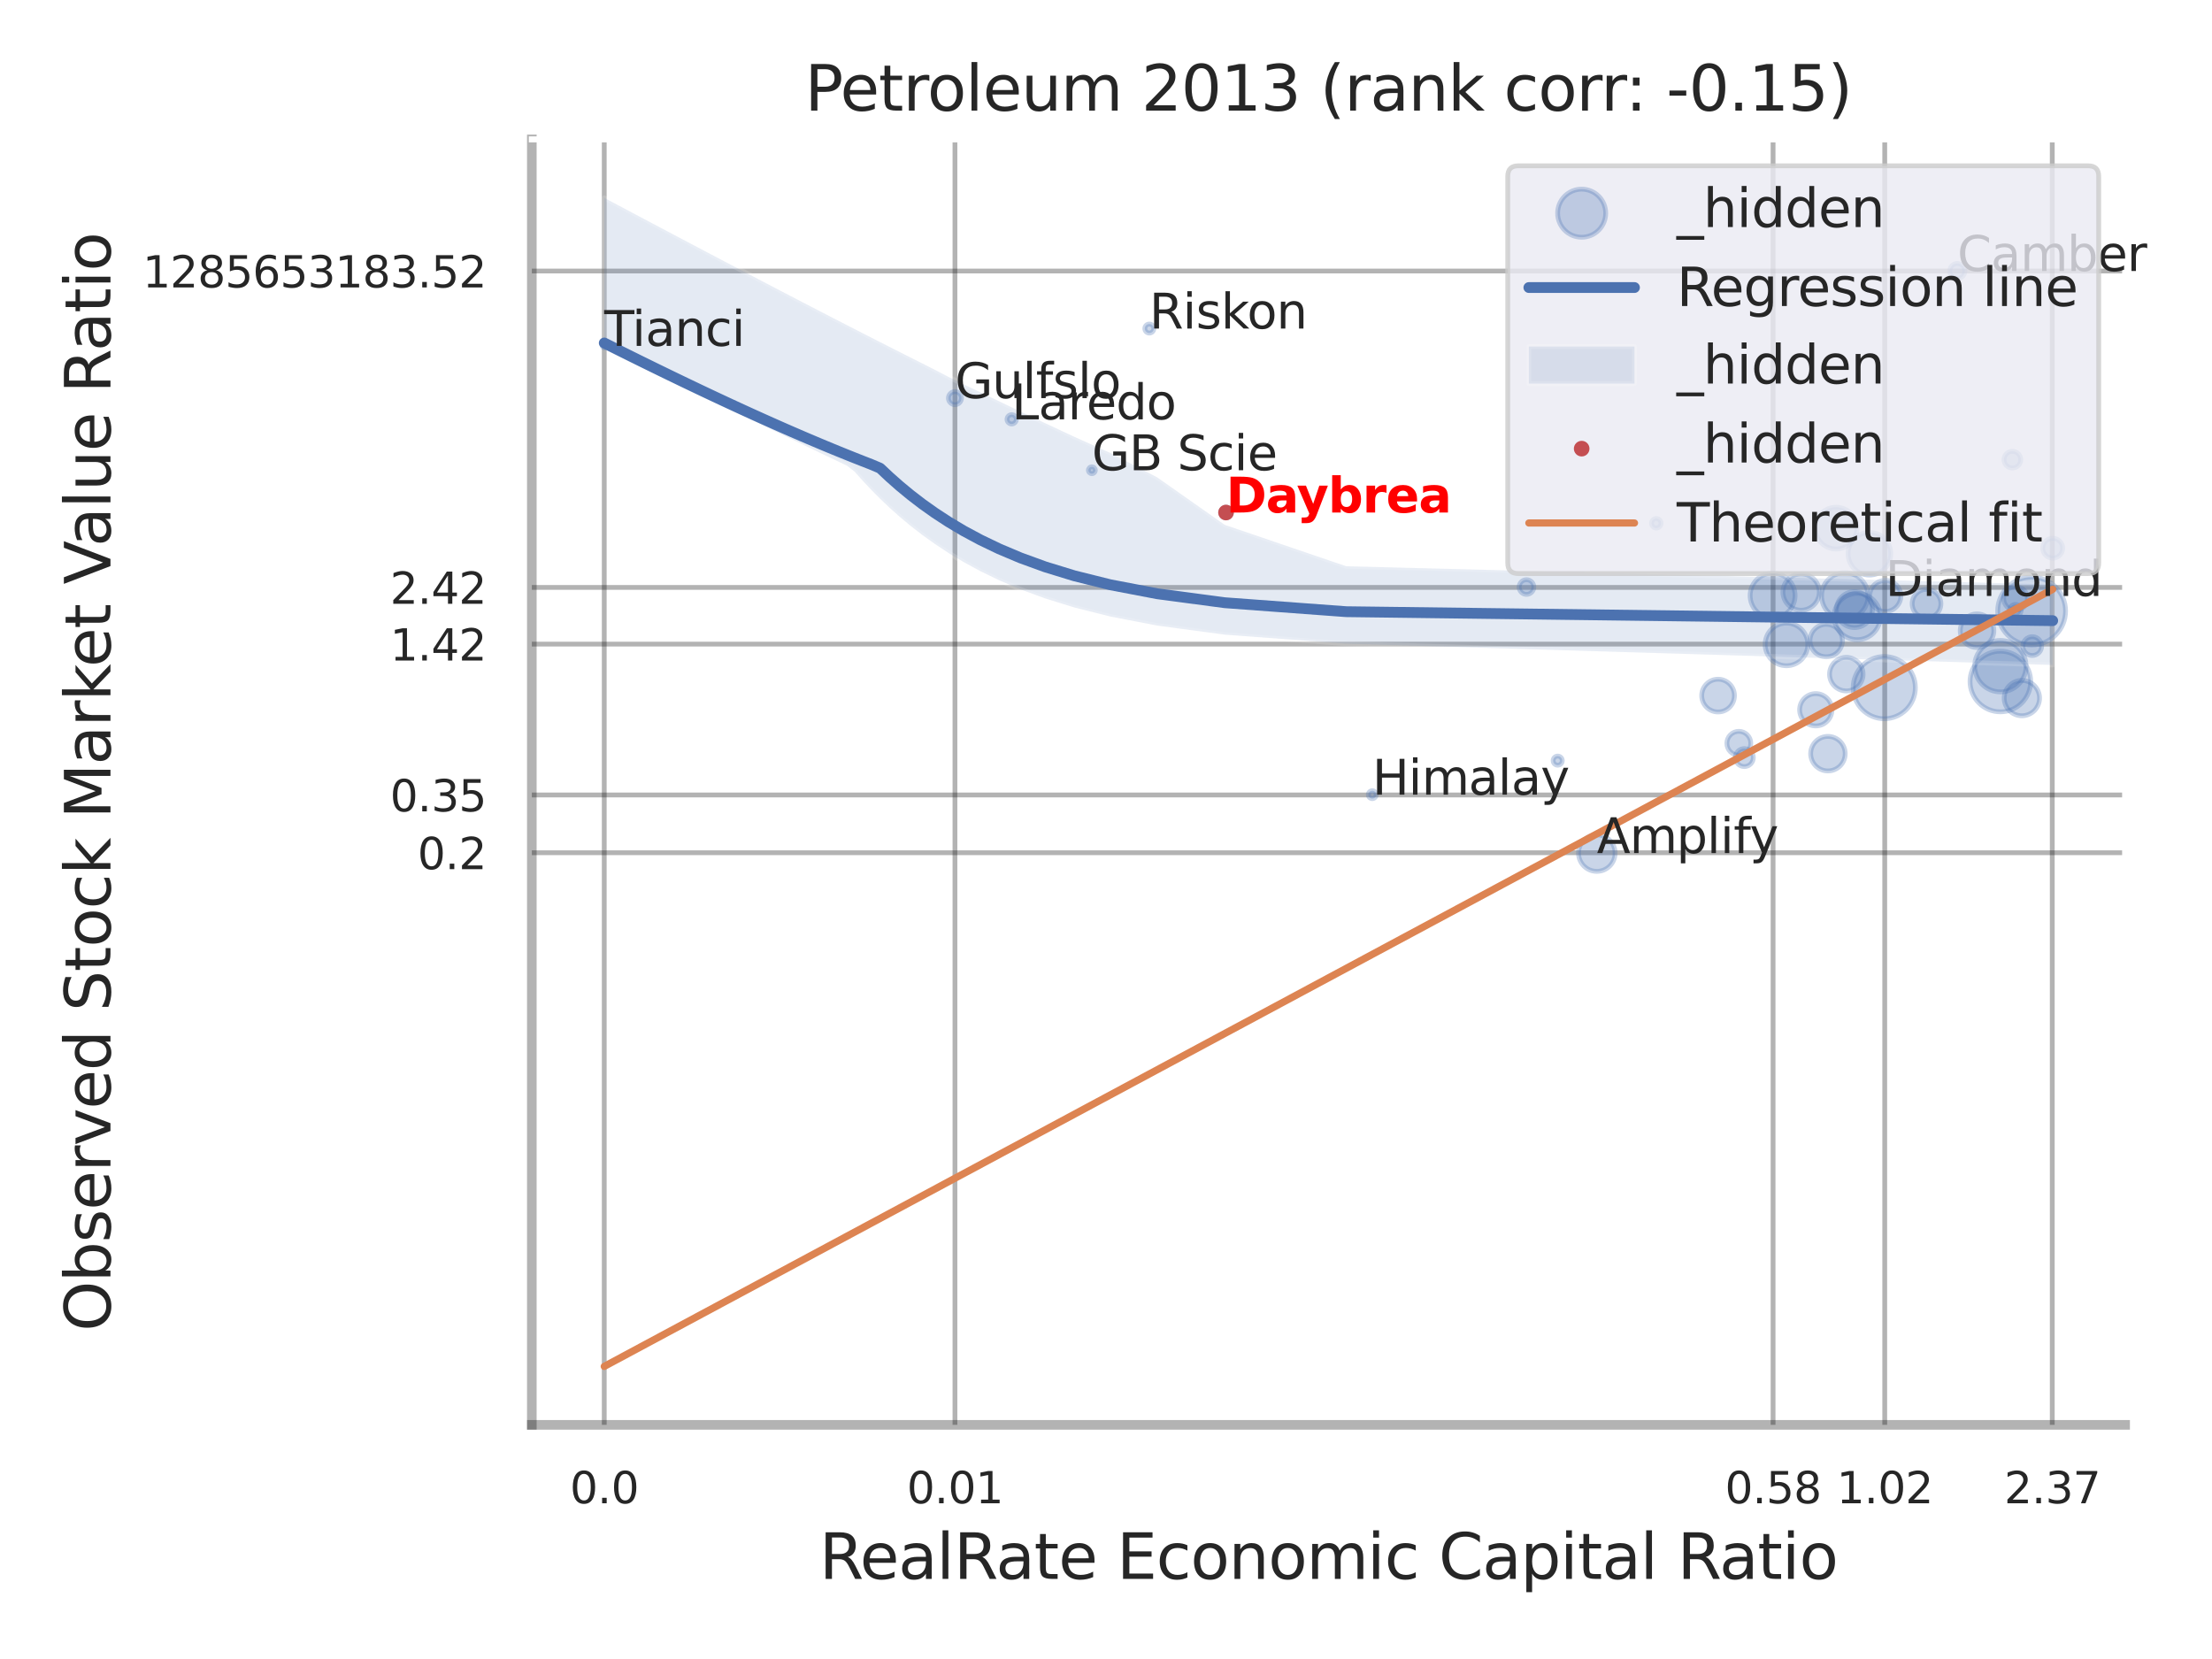 <?xml version="1.0" encoding="utf-8" standalone="no"?>
<!DOCTYPE svg PUBLIC "-//W3C//DTD SVG 1.1//EN"
  "http://www.w3.org/Graphics/SVG/1.1/DTD/svg11.dtd">
<svg xmlns:xlink="http://www.w3.org/1999/xlink" width="460.8pt" height="345.6pt" viewBox="0 0 460.8 345.6" xmlns="http://www.w3.org/2000/svg" version="1.1">
 <defs>
  <style type="text/css">*{stroke-linejoin: round; stroke-linecap: butt}</style>
 </defs>
 <g id="figure_1">
  <g id="patch_1">
   <path d="M 0 345.6 
L 460.8 345.6 
L 460.8 0 
L 0 0 
z
" style="fill: #ffffff"/>
  </g>
  <g id="axes_1">
   <g id="patch_2">
    <path d="M 110.79 296.82 
L 442.7 296.82 
L 442.7 29.04 
L 110.79 29.04 
z
" style="fill: #ffffff"/>
   </g>
   <g id="matplotlib.axis_1">
    <g id="xtick_1">
     <g id="line2d_1">
      <path d="M 125.877 296.82 
L 125.877 29.04 
" clip-path="url(#p1059da44f8)" style="fill: none; stroke: #000000; stroke-opacity: 0.3; stroke-linecap: round"/>
     </g>
     <g id="text_1">
      <!-- 0.0 -->
      <g style="fill: #262626" transform="translate(118.72 313.159) scale(0.09 -0.09)">
       <defs>
        <path id="DejaVuSans-30" d="M 2034 4250 
Q 1547 4250 1301 3770 
Q 1056 3291 1056 2328 
Q 1056 1369 1301 889 
Q 1547 409 2034 409 
Q 2525 409 2770 889 
Q 3016 1369 3016 2328 
Q 3016 3291 2770 3770 
Q 2525 4250 2034 4250 
z
M 2034 4750 
Q 2819 4750 3233 4129 
Q 3647 3509 3647 2328 
Q 3647 1150 3233 529 
Q 2819 -91 2034 -91 
Q 1250 -91 836 529 
Q 422 1150 422 2328 
Q 422 3509 836 4129 
Q 1250 4750 2034 4750 
z
" transform="scale(0.016)"/>
        <path id="DejaVuSans-2e" d="M 684 794 
L 1344 794 
L 1344 0 
L 684 0 
L 684 794 
z
" transform="scale(0.016)"/>
       </defs>
       <use xlink:href="#DejaVuSans-30"/>
       <use xlink:href="#DejaVuSans-2e" transform="translate(63.623 0)"/>
       <use xlink:href="#DejaVuSans-30" transform="translate(95.41 0)"/>
      </g>
     </g>
    </g>
    <g id="xtick_2">
     <g id="line2d_2">
      <path d="M 198.934 296.82 
L 198.934 29.04 
" clip-path="url(#p1059da44f8)" style="fill: none; stroke: #000000; stroke-opacity: 0.3; stroke-linecap: round"/>
     </g>
     <g id="text_2">
      <!-- 0.01 -->
      <g style="fill: #262626" transform="translate(188.915 313.159) scale(0.09 -0.09)">
       <defs>
        <path id="DejaVuSans-31" d="M 794 531 
L 1825 531 
L 1825 4091 
L 703 3866 
L 703 4441 
L 1819 4666 
L 2450 4666 
L 2450 531 
L 3481 531 
L 3481 0 
L 794 0 
L 794 531 
z
" transform="scale(0.016)"/>
       </defs>
       <use xlink:href="#DejaVuSans-30"/>
       <use xlink:href="#DejaVuSans-2e" transform="translate(63.623 0)"/>
       <use xlink:href="#DejaVuSans-30" transform="translate(95.41 0)"/>
       <use xlink:href="#DejaVuSans-31" transform="translate(159.033 0)"/>
      </g>
     </g>
    </g>
    <g id="xtick_3">
     <g id="line2d_3">
      <path d="M 369.363 296.82 
L 369.363 29.04 
" clip-path="url(#p1059da44f8)" style="fill: none; stroke: #000000; stroke-opacity: 0.3; stroke-linecap: round"/>
     </g>
     <g id="text_3">
      <!-- 0.58 -->
      <g style="fill: #262626" transform="translate(359.344 313.159) scale(0.09 -0.09)">
       <defs>
        <path id="DejaVuSans-35" d="M 691 4666 
L 3169 4666 
L 3169 4134 
L 1269 4134 
L 1269 2991 
Q 1406 3038 1543 3061 
Q 1681 3084 1819 3084 
Q 2600 3084 3056 2656 
Q 3513 2228 3513 1497 
Q 3513 744 3044 326 
Q 2575 -91 1722 -91 
Q 1428 -91 1123 -41 
Q 819 9 494 109 
L 494 744 
Q 775 591 1075 516 
Q 1375 441 1709 441 
Q 2250 441 2565 725 
Q 2881 1009 2881 1497 
Q 2881 1984 2565 2268 
Q 2250 2553 1709 2553 
Q 1456 2553 1204 2497 
Q 953 2441 691 2322 
L 691 4666 
z
" transform="scale(0.016)"/>
        <path id="DejaVuSans-38" d="M 2034 2216 
Q 1584 2216 1326 1975 
Q 1069 1734 1069 1313 
Q 1069 891 1326 650 
Q 1584 409 2034 409 
Q 2484 409 2743 651 
Q 3003 894 3003 1313 
Q 3003 1734 2745 1975 
Q 2488 2216 2034 2216 
z
M 1403 2484 
Q 997 2584 770 2862 
Q 544 3141 544 3541 
Q 544 4100 942 4425 
Q 1341 4750 2034 4750 
Q 2731 4750 3128 4425 
Q 3525 4100 3525 3541 
Q 3525 3141 3298 2862 
Q 3072 2584 2669 2484 
Q 3125 2378 3379 2068 
Q 3634 1759 3634 1313 
Q 3634 634 3220 271 
Q 2806 -91 2034 -91 
Q 1263 -91 848 271 
Q 434 634 434 1313 
Q 434 1759 690 2068 
Q 947 2378 1403 2484 
z
M 1172 3481 
Q 1172 3119 1398 2916 
Q 1625 2713 2034 2713 
Q 2441 2713 2670 2916 
Q 2900 3119 2900 3481 
Q 2900 3844 2670 4047 
Q 2441 4250 2034 4250 
Q 1625 4250 1398 4047 
Q 1172 3844 1172 3481 
z
" transform="scale(0.016)"/>
       </defs>
       <use xlink:href="#DejaVuSans-30"/>
       <use xlink:href="#DejaVuSans-2e" transform="translate(63.623 0)"/>
       <use xlink:href="#DejaVuSans-35" transform="translate(95.41 0)"/>
       <use xlink:href="#DejaVuSans-38" transform="translate(159.033 0)"/>
      </g>
     </g>
    </g>
    <g id="xtick_4">
     <g id="line2d_4">
      <path d="M 392.627 296.82 
L 392.627 29.04 
" clip-path="url(#p1059da44f8)" style="fill: none; stroke: #000000; stroke-opacity: 0.3; stroke-linecap: round"/>
     </g>
     <g id="text_4">
      <!-- 1.02 -->
      <g style="fill: #262626" transform="translate(382.608 313.159) scale(0.09 -0.09)">
       <defs>
        <path id="DejaVuSans-32" d="M 1228 531 
L 3431 531 
L 3431 0 
L 469 0 
L 469 531 
Q 828 903 1448 1529 
Q 2069 2156 2228 2338 
Q 2531 2678 2651 2914 
Q 2772 3150 2772 3378 
Q 2772 3750 2511 3984 
Q 2250 4219 1831 4219 
Q 1534 4219 1204 4116 
Q 875 4013 500 3803 
L 500 4441 
Q 881 4594 1212 4672 
Q 1544 4750 1819 4750 
Q 2544 4750 2975 4387 
Q 3406 4025 3406 3419 
Q 3406 3131 3298 2873 
Q 3191 2616 2906 2266 
Q 2828 2175 2409 1742 
Q 1991 1309 1228 531 
z
" transform="scale(0.016)"/>
       </defs>
       <use xlink:href="#DejaVuSans-31"/>
       <use xlink:href="#DejaVuSans-2e" transform="translate(63.623 0)"/>
       <use xlink:href="#DejaVuSans-30" transform="translate(95.41 0)"/>
       <use xlink:href="#DejaVuSans-32" transform="translate(159.033 0)"/>
      </g>
     </g>
    </g>
    <g id="xtick_5">
     <g id="line2d_5">
      <path d="M 427.523 296.82 
L 427.523 29.04 
" clip-path="url(#p1059da44f8)" style="fill: none; stroke: #000000; stroke-opacity: 0.3; stroke-linecap: round"/>
     </g>
     <g id="text_5">
      <!-- 2.37 -->
      <g style="fill: #262626" transform="translate(417.504 313.159) scale(0.09 -0.09)">
       <defs>
        <path id="DejaVuSans-33" d="M 2597 2516 
Q 3050 2419 3304 2112 
Q 3559 1806 3559 1356 
Q 3559 666 3084 287 
Q 2609 -91 1734 -91 
Q 1441 -91 1130 -33 
Q 819 25 488 141 
L 488 750 
Q 750 597 1062 519 
Q 1375 441 1716 441 
Q 2309 441 2620 675 
Q 2931 909 2931 1356 
Q 2931 1769 2642 2001 
Q 2353 2234 1838 2234 
L 1294 2234 
L 1294 2753 
L 1863 2753 
Q 2328 2753 2575 2939 
Q 2822 3125 2822 3475 
Q 2822 3834 2567 4026 
Q 2313 4219 1838 4219 
Q 1578 4219 1281 4162 
Q 984 4106 628 3988 
L 628 4550 
Q 988 4650 1302 4700 
Q 1616 4750 1894 4750 
Q 2613 4750 3031 4423 
Q 3450 4097 3450 3541 
Q 3450 3153 3228 2886 
Q 3006 2619 2597 2516 
z
" transform="scale(0.016)"/>
        <path id="DejaVuSans-37" d="M 525 4666 
L 3525 4666 
L 3525 4397 
L 1831 0 
L 1172 0 
L 2766 4134 
L 525 4134 
L 525 4666 
z
" transform="scale(0.016)"/>
       </defs>
       <use xlink:href="#DejaVuSans-32"/>
       <use xlink:href="#DejaVuSans-2e" transform="translate(63.623 0)"/>
       <use xlink:href="#DejaVuSans-33" transform="translate(95.41 0)"/>
       <use xlink:href="#DejaVuSans-37" transform="translate(159.033 0)"/>
      </g>
     </g>
    </g>
    <g id="xtick_6"/>
    <g id="xtick_7"/>
    <g id="xtick_8"/>
    <g id="xtick_9"/>
    <g id="text_6">
     <!-- RealRate Economic Capital Ratio -->
     <g style="fill: #262626" transform="translate(170.691 328.908) scale(0.13 -0.13)">
      <defs>
       <path id="DejaVuSans-52" d="M 2841 2188 
Q 3044 2119 3236 1894 
Q 3428 1669 3622 1275 
L 4263 0 
L 3584 0 
L 2988 1197 
Q 2756 1666 2539 1819 
Q 2322 1972 1947 1972 
L 1259 1972 
L 1259 0 
L 628 0 
L 628 4666 
L 2053 4666 
Q 2853 4666 3247 4331 
Q 3641 3997 3641 3322 
Q 3641 2881 3436 2590 
Q 3231 2300 2841 2188 
z
M 1259 4147 
L 1259 2491 
L 2053 2491 
Q 2509 2491 2742 2702 
Q 2975 2913 2975 3322 
Q 2975 3731 2742 3939 
Q 2509 4147 2053 4147 
L 1259 4147 
z
" transform="scale(0.016)"/>
       <path id="DejaVuSans-65" d="M 3597 1894 
L 3597 1613 
L 953 1613 
Q 991 1019 1311 708 
Q 1631 397 2203 397 
Q 2534 397 2845 478 
Q 3156 559 3463 722 
L 3463 178 
Q 3153 47 2828 -22 
Q 2503 -91 2169 -91 
Q 1331 -91 842 396 
Q 353 884 353 1716 
Q 353 2575 817 3079 
Q 1281 3584 2069 3584 
Q 2775 3584 3186 3129 
Q 3597 2675 3597 1894 
z
M 3022 2063 
Q 3016 2534 2758 2815 
Q 2500 3097 2075 3097 
Q 1594 3097 1305 2825 
Q 1016 2553 972 2059 
L 3022 2063 
z
" transform="scale(0.016)"/>
       <path id="DejaVuSans-61" d="M 2194 1759 
Q 1497 1759 1228 1600 
Q 959 1441 959 1056 
Q 959 750 1161 570 
Q 1363 391 1709 391 
Q 2188 391 2477 730 
Q 2766 1069 2766 1631 
L 2766 1759 
L 2194 1759 
z
M 3341 1997 
L 3341 0 
L 2766 0 
L 2766 531 
Q 2569 213 2275 61 
Q 1981 -91 1556 -91 
Q 1019 -91 701 211 
Q 384 513 384 1019 
Q 384 1609 779 1909 
Q 1175 2209 1959 2209 
L 2766 2209 
L 2766 2266 
Q 2766 2663 2505 2880 
Q 2244 3097 1772 3097 
Q 1472 3097 1187 3025 
Q 903 2953 641 2809 
L 641 3341 
Q 956 3463 1253 3523 
Q 1550 3584 1831 3584 
Q 2591 3584 2966 3190 
Q 3341 2797 3341 1997 
z
" transform="scale(0.016)"/>
       <path id="DejaVuSans-6c" d="M 603 4863 
L 1178 4863 
L 1178 0 
L 603 0 
L 603 4863 
z
" transform="scale(0.016)"/>
       <path id="DejaVuSans-74" d="M 1172 4494 
L 1172 3500 
L 2356 3500 
L 2356 3053 
L 1172 3053 
L 1172 1153 
Q 1172 725 1289 603 
Q 1406 481 1766 481 
L 2356 481 
L 2356 0 
L 1766 0 
Q 1100 0 847 248 
Q 594 497 594 1153 
L 594 3053 
L 172 3053 
L 172 3500 
L 594 3500 
L 594 4494 
L 1172 4494 
z
" transform="scale(0.016)"/>
       <path id="DejaVuSans-20" transform="scale(0.016)"/>
       <path id="DejaVuSans-45" d="M 628 4666 
L 3578 4666 
L 3578 4134 
L 1259 4134 
L 1259 2753 
L 3481 2753 
L 3481 2222 
L 1259 2222 
L 1259 531 
L 3634 531 
L 3634 0 
L 628 0 
L 628 4666 
z
" transform="scale(0.016)"/>
       <path id="DejaVuSans-63" d="M 3122 3366 
L 3122 2828 
Q 2878 2963 2633 3030 
Q 2388 3097 2138 3097 
Q 1578 3097 1268 2742 
Q 959 2388 959 1747 
Q 959 1106 1268 751 
Q 1578 397 2138 397 
Q 2388 397 2633 464 
Q 2878 531 3122 666 
L 3122 134 
Q 2881 22 2623 -34 
Q 2366 -91 2075 -91 
Q 1284 -91 818 406 
Q 353 903 353 1747 
Q 353 2603 823 3093 
Q 1294 3584 2113 3584 
Q 2378 3584 2631 3529 
Q 2884 3475 3122 3366 
z
" transform="scale(0.016)"/>
       <path id="DejaVuSans-6f" d="M 1959 3097 
Q 1497 3097 1228 2736 
Q 959 2375 959 1747 
Q 959 1119 1226 758 
Q 1494 397 1959 397 
Q 2419 397 2687 759 
Q 2956 1122 2956 1747 
Q 2956 2369 2687 2733 
Q 2419 3097 1959 3097 
z
M 1959 3584 
Q 2709 3584 3137 3096 
Q 3566 2609 3566 1747 
Q 3566 888 3137 398 
Q 2709 -91 1959 -91 
Q 1206 -91 779 398 
Q 353 888 353 1747 
Q 353 2609 779 3096 
Q 1206 3584 1959 3584 
z
" transform="scale(0.016)"/>
       <path id="DejaVuSans-6e" d="M 3513 2113 
L 3513 0 
L 2938 0 
L 2938 2094 
Q 2938 2591 2744 2837 
Q 2550 3084 2163 3084 
Q 1697 3084 1428 2787 
Q 1159 2491 1159 1978 
L 1159 0 
L 581 0 
L 581 3500 
L 1159 3500 
L 1159 2956 
Q 1366 3272 1645 3428 
Q 1925 3584 2291 3584 
Q 2894 3584 3203 3211 
Q 3513 2838 3513 2113 
z
" transform="scale(0.016)"/>
       <path id="DejaVuSans-6d" d="M 3328 2828 
Q 3544 3216 3844 3400 
Q 4144 3584 4550 3584 
Q 5097 3584 5394 3201 
Q 5691 2819 5691 2113 
L 5691 0 
L 5113 0 
L 5113 2094 
Q 5113 2597 4934 2840 
Q 4756 3084 4391 3084 
Q 3944 3084 3684 2787 
Q 3425 2491 3425 1978 
L 3425 0 
L 2847 0 
L 2847 2094 
Q 2847 2600 2669 2842 
Q 2491 3084 2119 3084 
Q 1678 3084 1418 2786 
Q 1159 2488 1159 1978 
L 1159 0 
L 581 0 
L 581 3500 
L 1159 3500 
L 1159 2956 
Q 1356 3278 1631 3431 
Q 1906 3584 2284 3584 
Q 2666 3584 2933 3390 
Q 3200 3197 3328 2828 
z
" transform="scale(0.016)"/>
       <path id="DejaVuSans-69" d="M 603 3500 
L 1178 3500 
L 1178 0 
L 603 0 
L 603 3500 
z
M 603 4863 
L 1178 4863 
L 1178 4134 
L 603 4134 
L 603 4863 
z
" transform="scale(0.016)"/>
       <path id="DejaVuSans-43" d="M 4122 4306 
L 4122 3641 
Q 3803 3938 3442 4084 
Q 3081 4231 2675 4231 
Q 1875 4231 1450 3742 
Q 1025 3253 1025 2328 
Q 1025 1406 1450 917 
Q 1875 428 2675 428 
Q 3081 428 3442 575 
Q 3803 722 4122 1019 
L 4122 359 
Q 3791 134 3420 21 
Q 3050 -91 2638 -91 
Q 1578 -91 968 557 
Q 359 1206 359 2328 
Q 359 3453 968 4101 
Q 1578 4750 2638 4750 
Q 3056 4750 3426 4639 
Q 3797 4528 4122 4306 
z
" transform="scale(0.016)"/>
       <path id="DejaVuSans-70" d="M 1159 525 
L 1159 -1331 
L 581 -1331 
L 581 3500 
L 1159 3500 
L 1159 2969 
Q 1341 3281 1617 3432 
Q 1894 3584 2278 3584 
Q 2916 3584 3314 3078 
Q 3713 2572 3713 1747 
Q 3713 922 3314 415 
Q 2916 -91 2278 -91 
Q 1894 -91 1617 61 
Q 1341 213 1159 525 
z
M 3116 1747 
Q 3116 2381 2855 2742 
Q 2594 3103 2138 3103 
Q 1681 3103 1420 2742 
Q 1159 2381 1159 1747 
Q 1159 1113 1420 752 
Q 1681 391 2138 391 
Q 2594 391 2855 752 
Q 3116 1113 3116 1747 
z
" transform="scale(0.016)"/>
      </defs>
      <use xlink:href="#DejaVuSans-52"/>
      <use xlink:href="#DejaVuSans-65" transform="translate(64.982 0)"/>
      <use xlink:href="#DejaVuSans-61" transform="translate(126.506 0)"/>
      <use xlink:href="#DejaVuSans-6c" transform="translate(187.785 0)"/>
      <use xlink:href="#DejaVuSans-52" transform="translate(215.568 0)"/>
      <use xlink:href="#DejaVuSans-61" transform="translate(282.801 0)"/>
      <use xlink:href="#DejaVuSans-74" transform="translate(344.08 0)"/>
      <use xlink:href="#DejaVuSans-65" transform="translate(383.289 0)"/>
      <use xlink:href="#DejaVuSans-20" transform="translate(444.812 0)"/>
      <use xlink:href="#DejaVuSans-45" transform="translate(476.6 0)"/>
      <use xlink:href="#DejaVuSans-63" transform="translate(539.783 0)"/>
      <use xlink:href="#DejaVuSans-6f" transform="translate(594.764 0)"/>
      <use xlink:href="#DejaVuSans-6e" transform="translate(655.945 0)"/>
      <use xlink:href="#DejaVuSans-6f" transform="translate(719.324 0)"/>
      <use xlink:href="#DejaVuSans-6d" transform="translate(780.506 0)"/>
      <use xlink:href="#DejaVuSans-69" transform="translate(877.918 0)"/>
      <use xlink:href="#DejaVuSans-63" transform="translate(905.701 0)"/>
      <use xlink:href="#DejaVuSans-20" transform="translate(960.682 0)"/>
      <use xlink:href="#DejaVuSans-43" transform="translate(992.469 0)"/>
      <use xlink:href="#DejaVuSans-61" transform="translate(1062.293 0)"/>
      <use xlink:href="#DejaVuSans-70" transform="translate(1123.572 0)"/>
      <use xlink:href="#DejaVuSans-69" transform="translate(1187.049 0)"/>
      <use xlink:href="#DejaVuSans-74" transform="translate(1214.832 0)"/>
      <use xlink:href="#DejaVuSans-61" transform="translate(1254.041 0)"/>
      <use xlink:href="#DejaVuSans-6c" transform="translate(1315.32 0)"/>
      <use xlink:href="#DejaVuSans-20" transform="translate(1343.104 0)"/>
      <use xlink:href="#DejaVuSans-52" transform="translate(1374.891 0)"/>
      <use xlink:href="#DejaVuSans-61" transform="translate(1442.123 0)"/>
      <use xlink:href="#DejaVuSans-74" transform="translate(1503.402 0)"/>
      <use xlink:href="#DejaVuSans-69" transform="translate(1542.611 0)"/>
      <use xlink:href="#DejaVuSans-6f" transform="translate(1570.395 0)"/>
     </g>
    </g>
   </g>
   <g id="matplotlib.axis_2">
    <g id="ytick_1">
     <g id="line2d_6">
      <path d="M 110.79 177.64 
L 442.7 177.64 
" clip-path="url(#p1059da44f8)" style="fill: none; stroke: #000000; stroke-opacity: 0.3; stroke-linecap: round"/>
     </g>
     <g id="text_7">
      <!-- 0.2 -->
      <g style="fill: #262626" transform="translate(86.977 181.06) scale(0.09 -0.09)">
       <use xlink:href="#DejaVuSans-30"/>
       <use xlink:href="#DejaVuSans-2e" transform="translate(63.623 0)"/>
       <use xlink:href="#DejaVuSans-32" transform="translate(95.41 0)"/>
      </g>
     </g>
    </g>
    <g id="ytick_2">
     <g id="line2d_7">
      <path d="M 110.79 165.605 
L 442.7 165.605 
" clip-path="url(#p1059da44f8)" style="fill: none; stroke: #000000; stroke-opacity: 0.3; stroke-linecap: round"/>
     </g>
     <g id="text_8">
      <!-- 0.35 -->
      <g style="fill: #262626" transform="translate(81.251 169.024) scale(0.09 -0.09)">
       <use xlink:href="#DejaVuSans-30"/>
       <use xlink:href="#DejaVuSans-2e" transform="translate(63.623 0)"/>
       <use xlink:href="#DejaVuSans-33" transform="translate(95.41 0)"/>
       <use xlink:href="#DejaVuSans-35" transform="translate(159.033 0)"/>
      </g>
     </g>
    </g>
    <g id="ytick_3">
     <g id="line2d_8">
      <path d="M 110.79 134.178 
L 442.7 134.178 
" clip-path="url(#p1059da44f8)" style="fill: none; stroke: #000000; stroke-opacity: 0.3; stroke-linecap: round"/>
     </g>
     <g id="text_9">
      <!-- 1.42 -->
      <g style="fill: #262626" transform="translate(81.251 137.598) scale(0.09 -0.09)">
       <defs>
        <path id="DejaVuSans-34" d="M 2419 4116 
L 825 1625 
L 2419 1625 
L 2419 4116 
z
M 2253 4666 
L 3047 4666 
L 3047 1625 
L 3713 1625 
L 3713 1100 
L 3047 1100 
L 3047 0 
L 2419 0 
L 2419 1100 
L 313 1100 
L 313 1709 
L 2253 4666 
z
" transform="scale(0.016)"/>
       </defs>
       <use xlink:href="#DejaVuSans-31"/>
       <use xlink:href="#DejaVuSans-2e" transform="translate(63.623 0)"/>
       <use xlink:href="#DejaVuSans-34" transform="translate(95.41 0)"/>
       <use xlink:href="#DejaVuSans-32" transform="translate(159.033 0)"/>
      </g>
     </g>
    </g>
    <g id="ytick_4">
     <g id="line2d_9">
      <path d="M 110.79 122.366 
L 442.7 122.366 
" clip-path="url(#p1059da44f8)" style="fill: none; stroke: #000000; stroke-opacity: 0.3; stroke-linecap: round"/>
     </g>
     <g id="text_10">
      <!-- 2.42 -->
      <g style="fill: #262626" transform="translate(81.251 125.785) scale(0.09 -0.09)">
       <use xlink:href="#DejaVuSans-32"/>
       <use xlink:href="#DejaVuSans-2e" transform="translate(63.623 0)"/>
       <use xlink:href="#DejaVuSans-34" transform="translate(95.41 0)"/>
       <use xlink:href="#DejaVuSans-32" transform="translate(159.033 0)"/>
      </g>
     </g>
    </g>
    <g id="ytick_5">
     <g id="line2d_10">
      <path d="M 110.79 56.459 
L 442.7 56.459 
" clip-path="url(#p1059da44f8)" style="fill: none; stroke: #000000; stroke-opacity: 0.3; stroke-linecap: round"/>
     </g>
     <g id="text_11">
      <!-- 1285653183.52 -->
      <g style="fill: #262626" transform="translate(29.715 59.878) scale(0.09 -0.09)">
       <defs>
        <path id="DejaVuSans-36" d="M 2113 2584 
Q 1688 2584 1439 2293 
Q 1191 2003 1191 1497 
Q 1191 994 1439 701 
Q 1688 409 2113 409 
Q 2538 409 2786 701 
Q 3034 994 3034 1497 
Q 3034 2003 2786 2293 
Q 2538 2584 2113 2584 
z
M 3366 4563 
L 3366 3988 
Q 3128 4100 2886 4159 
Q 2644 4219 2406 4219 
Q 1781 4219 1451 3797 
Q 1122 3375 1075 2522 
Q 1259 2794 1537 2939 
Q 1816 3084 2150 3084 
Q 2853 3084 3261 2657 
Q 3669 2231 3669 1497 
Q 3669 778 3244 343 
Q 2819 -91 2113 -91 
Q 1303 -91 875 529 
Q 447 1150 447 2328 
Q 447 3434 972 4092 
Q 1497 4750 2381 4750 
Q 2619 4750 2861 4703 
Q 3103 4656 3366 4563 
z
" transform="scale(0.016)"/>
       </defs>
       <use xlink:href="#DejaVuSans-31"/>
       <use xlink:href="#DejaVuSans-32" transform="translate(63.623 0)"/>
       <use xlink:href="#DejaVuSans-38" transform="translate(127.246 0)"/>
       <use xlink:href="#DejaVuSans-35" transform="translate(190.869 0)"/>
       <use xlink:href="#DejaVuSans-36" transform="translate(254.492 0)"/>
       <use xlink:href="#DejaVuSans-35" transform="translate(318.115 0)"/>
       <use xlink:href="#DejaVuSans-33" transform="translate(381.738 0)"/>
       <use xlink:href="#DejaVuSans-31" transform="translate(445.361 0)"/>
       <use xlink:href="#DejaVuSans-38" transform="translate(508.984 0)"/>
       <use xlink:href="#DejaVuSans-33" transform="translate(572.607 0)"/>
       <use xlink:href="#DejaVuSans-2e" transform="translate(636.23 0)"/>
       <use xlink:href="#DejaVuSans-35" transform="translate(668.018 0)"/>
       <use xlink:href="#DejaVuSans-32" transform="translate(731.641 0)"/>
      </g>
     </g>
    </g>
    <g id="ytick_6"/>
    <g id="ytick_7"/>
    <g id="ytick_8"/>
    <g id="ytick_9"/>
    <g id="ytick_10"/>
    <g id="ytick_11"/>
    <g id="ytick_12"/>
    <g id="ytick_13"/>
    <g id="text_12">
     <!-- Observed Stock Market Value Ratio -->
     <g style="fill: #262626" transform="translate(23.011 277.332) rotate(-90) scale(0.13 -0.13)">
      <defs>
       <path id="DejaVuSans-4f" d="M 2522 4238 
Q 1834 4238 1429 3725 
Q 1025 3213 1025 2328 
Q 1025 1447 1429 934 
Q 1834 422 2522 422 
Q 3209 422 3611 934 
Q 4013 1447 4013 2328 
Q 4013 3213 3611 3725 
Q 3209 4238 2522 4238 
z
M 2522 4750 
Q 3503 4750 4090 4092 
Q 4678 3434 4678 2328 
Q 4678 1225 4090 567 
Q 3503 -91 2522 -91 
Q 1538 -91 948 565 
Q 359 1222 359 2328 
Q 359 3434 948 4092 
Q 1538 4750 2522 4750 
z
" transform="scale(0.016)"/>
       <path id="DejaVuSans-62" d="M 3116 1747 
Q 3116 2381 2855 2742 
Q 2594 3103 2138 3103 
Q 1681 3103 1420 2742 
Q 1159 2381 1159 1747 
Q 1159 1113 1420 752 
Q 1681 391 2138 391 
Q 2594 391 2855 752 
Q 3116 1113 3116 1747 
z
M 1159 2969 
Q 1341 3281 1617 3432 
Q 1894 3584 2278 3584 
Q 2916 3584 3314 3078 
Q 3713 2572 3713 1747 
Q 3713 922 3314 415 
Q 2916 -91 2278 -91 
Q 1894 -91 1617 61 
Q 1341 213 1159 525 
L 1159 0 
L 581 0 
L 581 4863 
L 1159 4863 
L 1159 2969 
z
" transform="scale(0.016)"/>
       <path id="DejaVuSans-73" d="M 2834 3397 
L 2834 2853 
Q 2591 2978 2328 3040 
Q 2066 3103 1784 3103 
Q 1356 3103 1142 2972 
Q 928 2841 928 2578 
Q 928 2378 1081 2264 
Q 1234 2150 1697 2047 
L 1894 2003 
Q 2506 1872 2764 1633 
Q 3022 1394 3022 966 
Q 3022 478 2636 193 
Q 2250 -91 1575 -91 
Q 1294 -91 989 -36 
Q 684 19 347 128 
L 347 722 
Q 666 556 975 473 
Q 1284 391 1588 391 
Q 1994 391 2212 530 
Q 2431 669 2431 922 
Q 2431 1156 2273 1281 
Q 2116 1406 1581 1522 
L 1381 1569 
Q 847 1681 609 1914 
Q 372 2147 372 2553 
Q 372 3047 722 3315 
Q 1072 3584 1716 3584 
Q 2034 3584 2315 3537 
Q 2597 3491 2834 3397 
z
" transform="scale(0.016)"/>
       <path id="DejaVuSans-72" d="M 2631 2963 
Q 2534 3019 2420 3045 
Q 2306 3072 2169 3072 
Q 1681 3072 1420 2755 
Q 1159 2438 1159 1844 
L 1159 0 
L 581 0 
L 581 3500 
L 1159 3500 
L 1159 2956 
Q 1341 3275 1631 3429 
Q 1922 3584 2338 3584 
Q 2397 3584 2469 3576 
Q 2541 3569 2628 3553 
L 2631 2963 
z
" transform="scale(0.016)"/>
       <path id="DejaVuSans-76" d="M 191 3500 
L 800 3500 
L 1894 563 
L 2988 3500 
L 3597 3500 
L 2284 0 
L 1503 0 
L 191 3500 
z
" transform="scale(0.016)"/>
       <path id="DejaVuSans-64" d="M 2906 2969 
L 2906 4863 
L 3481 4863 
L 3481 0 
L 2906 0 
L 2906 525 
Q 2725 213 2448 61 
Q 2172 -91 1784 -91 
Q 1150 -91 751 415 
Q 353 922 353 1747 
Q 353 2572 751 3078 
Q 1150 3584 1784 3584 
Q 2172 3584 2448 3432 
Q 2725 3281 2906 2969 
z
M 947 1747 
Q 947 1113 1208 752 
Q 1469 391 1925 391 
Q 2381 391 2643 752 
Q 2906 1113 2906 1747 
Q 2906 2381 2643 2742 
Q 2381 3103 1925 3103 
Q 1469 3103 1208 2742 
Q 947 2381 947 1747 
z
" transform="scale(0.016)"/>
       <path id="DejaVuSans-53" d="M 3425 4513 
L 3425 3897 
Q 3066 4069 2747 4153 
Q 2428 4238 2131 4238 
Q 1616 4238 1336 4038 
Q 1056 3838 1056 3469 
Q 1056 3159 1242 3001 
Q 1428 2844 1947 2747 
L 2328 2669 
Q 3034 2534 3370 2195 
Q 3706 1856 3706 1288 
Q 3706 609 3251 259 
Q 2797 -91 1919 -91 
Q 1588 -91 1214 -16 
Q 841 59 441 206 
L 441 856 
Q 825 641 1194 531 
Q 1563 422 1919 422 
Q 2459 422 2753 634 
Q 3047 847 3047 1241 
Q 3047 1584 2836 1778 
Q 2625 1972 2144 2069 
L 1759 2144 
Q 1053 2284 737 2584 
Q 422 2884 422 3419 
Q 422 4038 858 4394 
Q 1294 4750 2059 4750 
Q 2388 4750 2728 4690 
Q 3069 4631 3425 4513 
z
" transform="scale(0.016)"/>
       <path id="DejaVuSans-6b" d="M 581 4863 
L 1159 4863 
L 1159 1991 
L 2875 3500 
L 3609 3500 
L 1753 1863 
L 3688 0 
L 2938 0 
L 1159 1709 
L 1159 0 
L 581 0 
L 581 4863 
z
" transform="scale(0.016)"/>
       <path id="DejaVuSans-4d" d="M 628 4666 
L 1569 4666 
L 2759 1491 
L 3956 4666 
L 4897 4666 
L 4897 0 
L 4281 0 
L 4281 4097 
L 3078 897 
L 2444 897 
L 1241 4097 
L 1241 0 
L 628 0 
L 628 4666 
z
" transform="scale(0.016)"/>
       <path id="DejaVuSans-56" d="M 1831 0 
L 50 4666 
L 709 4666 
L 2188 738 
L 3669 4666 
L 4325 4666 
L 2547 0 
L 1831 0 
z
" transform="scale(0.016)"/>
       <path id="DejaVuSans-75" d="M 544 1381 
L 544 3500 
L 1119 3500 
L 1119 1403 
Q 1119 906 1312 657 
Q 1506 409 1894 409 
Q 2359 409 2629 706 
Q 2900 1003 2900 1516 
L 2900 3500 
L 3475 3500 
L 3475 0 
L 2900 0 
L 2900 538 
Q 2691 219 2414 64 
Q 2138 -91 1772 -91 
Q 1169 -91 856 284 
Q 544 659 544 1381 
z
M 1991 3584 
L 1991 3584 
z
" transform="scale(0.016)"/>
      </defs>
      <use xlink:href="#DejaVuSans-4f"/>
      <use xlink:href="#DejaVuSans-62" transform="translate(78.711 0)"/>
      <use xlink:href="#DejaVuSans-73" transform="translate(142.188 0)"/>
      <use xlink:href="#DejaVuSans-65" transform="translate(194.287 0)"/>
      <use xlink:href="#DejaVuSans-72" transform="translate(255.811 0)"/>
      <use xlink:href="#DejaVuSans-76" transform="translate(296.924 0)"/>
      <use xlink:href="#DejaVuSans-65" transform="translate(356.104 0)"/>
      <use xlink:href="#DejaVuSans-64" transform="translate(417.627 0)"/>
      <use xlink:href="#DejaVuSans-20" transform="translate(481.104 0)"/>
      <use xlink:href="#DejaVuSans-53" transform="translate(512.891 0)"/>
      <use xlink:href="#DejaVuSans-74" transform="translate(576.367 0)"/>
      <use xlink:href="#DejaVuSans-6f" transform="translate(615.576 0)"/>
      <use xlink:href="#DejaVuSans-63" transform="translate(676.758 0)"/>
      <use xlink:href="#DejaVuSans-6b" transform="translate(731.738 0)"/>
      <use xlink:href="#DejaVuSans-20" transform="translate(789.648 0)"/>
      <use xlink:href="#DejaVuSans-4d" transform="translate(821.436 0)"/>
      <use xlink:href="#DejaVuSans-61" transform="translate(907.715 0)"/>
      <use xlink:href="#DejaVuSans-72" transform="translate(968.994 0)"/>
      <use xlink:href="#DejaVuSans-6b" transform="translate(1010.107 0)"/>
      <use xlink:href="#DejaVuSans-65" transform="translate(1064.393 0)"/>
      <use xlink:href="#DejaVuSans-74" transform="translate(1125.916 0)"/>
      <use xlink:href="#DejaVuSans-20" transform="translate(1165.125 0)"/>
      <use xlink:href="#DejaVuSans-56" transform="translate(1196.912 0)"/>
      <use xlink:href="#DejaVuSans-61" transform="translate(1257.57 0)"/>
      <use xlink:href="#DejaVuSans-6c" transform="translate(1318.85 0)"/>
      <use xlink:href="#DejaVuSans-75" transform="translate(1346.633 0)"/>
      <use xlink:href="#DejaVuSans-65" transform="translate(1410.012 0)"/>
      <use xlink:href="#DejaVuSans-20" transform="translate(1471.535 0)"/>
      <use xlink:href="#DejaVuSans-52" transform="translate(1503.322 0)"/>
      <use xlink:href="#DejaVuSans-61" transform="translate(1570.555 0)"/>
      <use xlink:href="#DejaVuSans-74" transform="translate(1631.834 0)"/>
      <use xlink:href="#DejaVuSans-69" transform="translate(1671.043 0)"/>
      <use xlink:href="#DejaVuSans-6f" transform="translate(1698.826 0)"/>
     </g>
    </g>
   </g>
   <g id="PathCollection_1">
    <path d="M 384.307 128.979 
C 385.591 128.979 386.822 128.469 387.73 127.561 
C 388.638 126.653 389.148 125.421 389.148 124.137 
C 389.148 122.853 388.638 121.622 387.73 120.714 
C 386.822 119.806 385.591 119.296 384.307 119.296 
C 383.023 119.296 381.791 119.806 380.883 120.714 
C 379.975 121.622 379.465 122.853 379.465 124.137 
C 379.465 125.421 379.975 126.653 380.883 127.561 
C 381.791 128.469 383.023 128.979 384.307 128.979 
z
" clip-path="url(#p1059da44f8)" style="fill: #4c72b0; fill-opacity: 0.3; stroke: #4c72b0; stroke-opacity: 0.3"/>
    <path d="M 363.375 159.692 
C 363.872 159.692 364.348 159.494 364.699 159.143 
C 365.05 158.792 365.247 158.316 365.247 157.82 
C 365.247 157.323 365.05 156.847 364.699 156.496 
C 364.348 156.145 363.872 155.948 363.375 155.948 
C 362.879 155.948 362.403 156.145 362.052 156.496 
C 361.7 156.847 361.503 157.323 361.503 157.82 
C 361.503 158.316 361.7 158.792 362.052 159.143 
C 362.403 159.494 362.879 159.692 363.375 159.692 
z
" clip-path="url(#p1059da44f8)" style="fill: #4c72b0; fill-opacity: 0.3; stroke: #4c72b0; stroke-opacity: 0.3"/>
    <path d="M 380.79 160.598 
C 381.745 160.598 382.66 160.219 383.335 159.545 
C 384.01 158.87 384.389 157.954 384.389 157 
C 384.389 156.046 384.01 155.131 383.335 154.456 
C 382.66 153.781 381.745 153.402 380.79 153.402 
C 379.836 153.402 378.921 153.781 378.246 154.456 
C 377.571 155.131 377.192 156.046 377.192 157 
C 377.192 157.954 377.571 158.87 378.246 159.545 
C 378.921 160.219 379.836 160.598 380.79 160.598 
z
" clip-path="url(#p1059da44f8)" style="fill: #4c72b0; fill-opacity: 0.3; stroke: #4c72b0; stroke-opacity: 0.3"/>
    <path d="M 386.894 133.259 
C 388.173 133.259 389.399 132.751 390.304 131.847 
C 391.208 130.942 391.716 129.716 391.716 128.437 
C 391.716 127.158 391.208 125.931 390.304 125.027 
C 389.399 124.123 388.173 123.614 386.894 123.614 
C 385.615 123.614 384.388 124.123 383.484 125.027 
C 382.58 125.931 382.072 127.158 382.072 128.437 
C 382.072 129.716 382.58 130.942 383.484 131.847 
C 384.388 132.751 385.615 133.259 386.894 133.259 
z
" clip-path="url(#p1059da44f8)" style="fill: #4c72b0; fill-opacity: 0.3; stroke: #4c72b0; stroke-opacity: 0.3"/>
    <path d="M 362.231 157.331 
C 362.891 157.331 363.525 157.069 363.992 156.601 
C 364.459 156.134 364.722 155.501 364.722 154.84 
C 364.722 154.179 364.459 153.546 363.992 153.078 
C 363.525 152.611 362.891 152.349 362.231 152.349 
C 361.57 152.349 360.936 152.611 360.469 153.078 
C 360.002 153.546 359.74 154.179 359.74 154.84 
C 359.74 155.501 360.002 156.134 360.469 156.601 
C 360.936 157.069 361.57 157.331 362.231 157.331 
z
" clip-path="url(#p1059da44f8)" style="fill: #4c72b0; fill-opacity: 0.3; stroke: #4c72b0; stroke-opacity: 0.3"/>
    <path d="M 423.358 136.554 
C 423.878 136.554 424.376 136.347 424.744 135.979 
C 425.112 135.612 425.318 135.113 425.318 134.593 
C 425.318 134.073 425.112 133.574 424.744 133.206 
C 424.376 132.838 423.878 132.632 423.358 132.632 
C 422.838 132.632 422.339 132.838 421.971 133.206 
C 421.603 133.574 421.397 134.073 421.397 134.593 
C 421.397 135.113 421.603 135.612 421.971 135.979 
C 422.339 136.347 422.838 136.554 423.358 136.554 
z
" clip-path="url(#p1059da44f8)" style="fill: #4c72b0; fill-opacity: 0.3; stroke: #4c72b0; stroke-opacity: 0.3"/>
    <path d="M 392.528 149.723 
C 394.246 149.723 395.894 149.041 397.109 147.826 
C 398.323 146.611 399.006 144.964 399.006 143.246 
C 399.006 141.528 398.323 139.88 397.109 138.666 
C 395.894 137.451 394.246 136.768 392.528 136.768 
C 390.81 136.768 389.163 137.451 387.948 138.666 
C 386.733 139.88 386.051 141.528 386.051 143.246 
C 386.051 144.964 386.733 146.611 387.948 147.826 
C 389.163 149.041 390.81 149.723 392.528 149.723 
z
" clip-path="url(#p1059da44f8)" style="fill: #4c72b0; fill-opacity: 0.3; stroke: #4c72b0; stroke-opacity: 0.3"/>
    <path d="M 427.613 116.275 
C 428.163 116.275 428.69 116.056 429.079 115.667 
C 429.468 115.279 429.687 114.751 429.687 114.201 
C 429.687 113.651 429.468 113.123 429.079 112.735 
C 428.69 112.346 428.163 112.127 427.613 112.127 
C 427.063 112.127 426.535 112.346 426.146 112.735 
C 425.757 113.123 425.539 113.651 425.539 114.201 
C 425.539 114.751 425.757 115.279 426.146 115.667 
C 426.535 116.056 427.063 116.275 427.613 116.275 
z
" clip-path="url(#p1059da44f8)" style="fill: #4c72b0; fill-opacity: 0.3; stroke: #4c72b0; stroke-opacity: 0.3"/>
    <path d="M 369.266 128.754 
C 370.508 128.754 371.699 128.261 372.578 127.382 
C 373.456 126.504 373.95 125.312 373.95 124.07 
C 373.95 122.828 373.456 121.636 372.578 120.758 
C 371.699 119.879 370.508 119.386 369.266 119.386 
C 368.023 119.386 366.832 119.879 365.953 120.758 
C 365.075 121.636 364.581 122.828 364.581 124.07 
C 364.581 125.312 365.075 126.504 365.953 127.382 
C 366.832 128.261 368.023 128.754 369.266 128.754 
z
" clip-path="url(#p1059da44f8)" style="fill: #4c72b0; fill-opacity: 0.3; stroke: #4c72b0; stroke-opacity: 0.3"/>
    <path d="M 345.037 110.002 
C 345.3 110.002 345.552 109.897 345.738 109.712 
C 345.924 109.526 346.028 109.274 346.028 109.011 
C 346.028 108.748 345.924 108.496 345.738 108.31 
C 345.552 108.125 345.3 108.02 345.037 108.02 
C 344.775 108.02 344.523 108.125 344.337 108.31 
C 344.151 108.496 344.047 108.748 344.047 109.011 
C 344.047 109.274 344.151 109.526 344.337 109.712 
C 344.523 109.897 344.775 110.002 345.037 110.002 
z
" clip-path="url(#p1059da44f8)" style="fill: #4c72b0; fill-opacity: 0.3; stroke: #4c72b0; stroke-opacity: 0.3"/>
    <path d="M 416.715 144.135 
C 418.137 144.135 419.5 143.571 420.505 142.566 
C 421.51 141.561 422.074 140.198 422.074 138.776 
C 422.074 137.355 421.51 135.992 420.505 134.987 
C 419.5 133.982 418.137 133.418 416.715 133.418 
C 415.294 133.418 413.931 133.982 412.926 134.987 
C 411.921 135.992 411.357 137.355 411.357 138.776 
C 411.357 140.198 411.921 141.561 412.926 142.566 
C 413.931 143.571 415.294 144.135 416.715 144.135 
z
" clip-path="url(#p1059da44f8)" style="fill: #4c72b0; fill-opacity: 0.3; stroke: #4c72b0; stroke-opacity: 0.3"/>
    <path d="M 423.225 134.361 
C 425.1 134.361 426.899 133.616 428.225 132.29 
C 429.551 130.964 430.296 129.166 430.296 127.29 
C 430.296 125.415 429.551 123.616 428.225 122.29 
C 426.899 120.964 425.1 120.219 423.225 120.219 
C 421.35 120.219 419.551 120.964 418.225 122.29 
C 416.899 123.616 416.154 125.415 416.154 127.29 
C 416.154 129.166 416.899 130.964 418.225 132.29 
C 419.551 133.616 421.35 134.361 423.225 134.361 
z
" clip-path="url(#p1059da44f8)" style="fill: #4c72b0; fill-opacity: 0.3; stroke: #4c72b0; stroke-opacity: 0.3"/>
    <path d="M 357.907 148.315 
C 358.812 148.315 359.679 147.956 360.319 147.316 
C 360.959 146.676 361.318 145.809 361.318 144.904 
C 361.318 143.999 360.959 143.132 360.319 142.492 
C 359.679 141.853 358.812 141.493 357.907 141.493 
C 357.002 141.493 356.135 141.853 355.495 142.492 
C 354.855 143.132 354.496 143.999 354.496 144.904 
C 354.496 145.809 354.855 146.676 355.495 147.316 
C 356.135 147.956 357.002 148.315 357.907 148.315 
z
" clip-path="url(#p1059da44f8)" style="fill: #4c72b0; fill-opacity: 0.3; stroke: #4c72b0; stroke-opacity: 0.3"/>
    <path d="M 384.621 143.937 
C 385.547 143.937 386.436 143.569 387.091 142.914 
C 387.746 142.259 388.114 141.37 388.114 140.443 
C 388.114 139.517 387.746 138.628 387.091 137.973 
C 386.436 137.318 385.547 136.95 384.621 136.95 
C 383.694 136.95 382.805 137.318 382.15 137.973 
C 381.495 138.628 381.127 139.517 381.127 140.443 
C 381.127 141.37 381.495 142.259 382.15 142.914 
C 382.805 143.569 383.694 143.937 384.621 143.937 
z
" clip-path="url(#p1059da44f8)" style="fill: #4c72b0; fill-opacity: 0.3; stroke: #4c72b0; stroke-opacity: 0.3"/>
    <path d="M 382.495 114.372 
C 383.649 114.372 384.757 113.913 385.573 113.097 
C 386.39 112.28 386.848 111.173 386.848 110.018 
C 386.848 108.864 386.39 107.757 385.573 106.94 
C 384.757 106.124 383.649 105.665 382.495 105.665 
C 381.34 105.665 380.233 106.124 379.417 106.94 
C 378.6 107.757 378.142 108.864 378.142 110.018 
C 378.142 111.173 378.6 112.28 379.417 113.097 
C 380.233 113.913 381.34 114.372 382.495 114.372 
z
" clip-path="url(#p1059da44f8)" style="fill: #4c72b0; fill-opacity: 0.3; stroke: #4c72b0; stroke-opacity: 0.3"/>
    <path d="M 372.155 138.688 
C 373.334 138.688 374.465 138.219 375.299 137.385 
C 376.132 136.552 376.601 135.421 376.601 134.242 
C 376.601 133.063 376.132 131.932 375.299 131.098 
C 374.465 130.264 373.334 129.796 372.155 129.796 
C 370.976 129.796 369.845 130.264 369.011 131.098 
C 368.177 131.932 367.709 133.063 367.709 134.242 
C 367.709 135.421 368.177 136.552 369.011 137.385 
C 369.845 138.219 370.976 138.688 372.155 138.688 
z
" clip-path="url(#p1059da44f8)" style="fill: #4c72b0; fill-opacity: 0.3; stroke: #4c72b0; stroke-opacity: 0.3"/>
    <path d="M 419.871 127.141 
C 420.529 127.141 421.16 126.879 421.625 126.414 
C 422.09 125.949 422.351 125.318 422.351 124.66 
C 422.351 124.002 422.09 123.371 421.625 122.906 
C 421.16 122.441 420.529 122.18 419.871 122.18 
C 419.213 122.18 418.582 122.441 418.117 122.906 
C 417.652 123.371 417.39 124.002 417.39 124.66 
C 417.39 125.318 417.652 125.949 418.117 126.414 
C 418.582 126.879 419.213 127.141 419.871 127.141 
z
" clip-path="url(#p1059da44f8)" style="fill: #4c72b0; fill-opacity: 0.3; stroke: #4c72b0; stroke-opacity: 0.3"/>
    <path d="M 324.499 159.405 
C 324.751 159.405 324.992 159.305 325.17 159.127 
C 325.348 158.949 325.448 158.707 325.448 158.455 
C 325.448 158.203 325.348 157.962 325.17 157.784 
C 324.992 157.606 324.751 157.506 324.499 157.506 
C 324.247 157.506 324.005 157.606 323.827 157.784 
C 323.649 157.962 323.549 158.203 323.549 158.455 
C 323.549 158.707 323.649 158.949 323.827 159.127 
C 324.005 159.305 324.247 159.405 324.499 159.405 
z
" clip-path="url(#p1059da44f8)" style="fill: #4c72b0; fill-opacity: 0.3; stroke: #4c72b0; stroke-opacity: 0.3"/>
    <path d="M 419.213 97.502 
C 419.677 97.502 420.121 97.318 420.448 96.991 
C 420.776 96.663 420.96 96.219 420.96 95.755 
C 420.96 95.292 420.776 94.848 420.448 94.52 
C 420.121 94.193 419.677 94.009 419.213 94.009 
C 418.75 94.009 418.306 94.193 417.978 94.52 
C 417.651 94.848 417.467 95.292 417.467 95.755 
C 417.467 96.219 417.651 96.663 417.978 96.991 
C 418.306 97.318 418.75 97.502 419.213 97.502 
z
" clip-path="url(#p1059da44f8)" style="fill: #4c72b0; fill-opacity: 0.3; stroke: #4c72b0; stroke-opacity: 0.3"/>
    <path d="M 416.713 148.286 
C 418.388 148.286 419.996 147.621 421.18 146.436 
C 422.365 145.251 423.031 143.644 423.031 141.968 
C 423.031 140.293 422.365 138.686 421.18 137.501 
C 419.996 136.316 418.388 135.65 416.713 135.65 
C 415.037 135.65 413.43 136.316 412.245 137.501 
C 411.06 138.686 410.395 140.293 410.395 141.968 
C 410.395 143.644 411.06 145.251 412.245 146.436 
C 413.43 147.621 415.037 148.286 416.713 148.286 
z
" clip-path="url(#p1059da44f8)" style="fill: #4c72b0; fill-opacity: 0.3; stroke: #4c72b0; stroke-opacity: 0.3"/>
    <path d="M 378.26 151.223 
C 379.153 151.223 380.009 150.869 380.64 150.238 
C 381.271 149.607 381.626 148.75 381.626 147.858 
C 381.626 146.965 381.271 146.109 380.64 145.478 
C 380.009 144.847 379.153 144.493 378.26 144.493 
C 377.368 144.493 376.512 144.847 375.881 145.478 
C 375.25 146.109 374.895 146.965 374.895 147.858 
C 374.895 148.75 375.25 149.607 375.881 150.238 
C 376.512 150.869 377.368 151.223 378.26 151.223 
z
" clip-path="url(#p1059da44f8)" style="fill: #4c72b0; fill-opacity: 0.3; stroke: #4c72b0; stroke-opacity: 0.3"/>
    <path d="M 317.993 123.822 
C 318.399 123.822 318.788 123.661 319.075 123.374 
C 319.362 123.088 319.523 122.699 319.523 122.293 
C 319.523 121.887 319.362 121.498 319.075 121.212 
C 318.788 120.925 318.399 120.764 317.993 120.764 
C 317.588 120.764 317.199 120.925 316.912 121.212 
C 316.625 121.498 316.464 121.887 316.464 122.293 
C 316.464 122.699 316.625 123.088 316.912 123.374 
C 317.199 123.661 317.588 123.822 317.993 123.822 
z
" clip-path="url(#p1059da44f8)" style="fill: #4c72b0; fill-opacity: 0.3; stroke: #4c72b0; stroke-opacity: 0.3"/>
    <path d="M 419.845 128.32 
C 420.164 128.32 420.469 128.193 420.695 127.968 
C 420.92 127.742 421.047 127.437 421.047 127.118 
C 421.047 126.799 420.92 126.493 420.695 126.268 
C 420.469 126.042 420.164 125.915 419.845 125.915 
C 419.526 125.915 419.22 126.042 418.995 126.268 
C 418.769 126.493 418.642 126.799 418.642 127.118 
C 418.642 127.437 418.769 127.742 418.995 127.968 
C 419.22 128.193 419.526 128.32 419.845 128.32 
z
" clip-path="url(#p1059da44f8)" style="fill: #4c72b0; fill-opacity: 0.3; stroke: #4c72b0; stroke-opacity: 0.3"/>
    <path d="M 255.401 107.893 
C 255.699 107.893 255.986 107.775 256.197 107.563 
C 256.409 107.352 256.527 107.065 256.527 106.767 
C 256.527 106.468 256.409 106.181 256.197 105.97 
C 255.986 105.758 255.699 105.64 255.401 105.64 
C 255.102 105.64 254.815 105.758 254.604 105.97 
C 254.392 106.181 254.274 106.468 254.274 106.767 
C 254.274 107.065 254.392 107.352 254.604 107.563 
C 254.815 107.775 255.102 107.893 255.401 107.893 
z
" clip-path="url(#p1059da44f8)" style="fill: #4c72b0; fill-opacity: 0.3; stroke: #4c72b0; stroke-opacity: 0.3"/>
    <path d="M 227.455 98.673 
C 227.645 98.673 227.828 98.597 227.962 98.462 
C 228.097 98.328 228.173 98.145 228.173 97.955 
C 228.173 97.764 228.097 97.582 227.962 97.447 
C 227.828 97.312 227.645 97.237 227.455 97.237 
C 227.264 97.237 227.082 97.312 226.947 97.447 
C 226.813 97.582 226.737 97.764 226.737 97.955 
C 226.737 98.145 226.813 98.328 226.947 98.462 
C 227.082 98.597 227.264 98.673 227.455 98.673 
z
" clip-path="url(#p1059da44f8)" style="fill: #4c72b0; fill-opacity: 0.3; stroke: #4c72b0; stroke-opacity: 0.3"/>
    <path d="M 411.856 134.886 
C 412.784 134.886 413.675 134.517 414.331 133.86 
C 414.988 133.204 415.356 132.313 415.356 131.385 
C 415.356 130.457 414.988 129.566 414.331 128.91 
C 413.675 128.253 412.784 127.884 411.856 127.884 
C 410.927 127.884 410.037 128.253 409.38 128.91 
C 408.724 129.566 408.355 130.457 408.355 131.385 
C 408.355 132.313 408.724 133.204 409.38 133.86 
C 410.037 134.517 410.927 134.886 411.856 134.886 
z
" clip-path="url(#p1059da44f8)" style="fill: #4c72b0; fill-opacity: 0.3; stroke: #4c72b0; stroke-opacity: 0.3"/>
    <path d="M 421.192 149.108 
C 422.169 149.108 423.105 148.72 423.795 148.03 
C 424.485 147.339 424.873 146.403 424.873 145.427 
C 424.873 144.451 424.485 143.514 423.795 142.824 
C 423.105 142.134 422.169 141.746 421.192 141.746 
C 420.216 141.746 419.28 142.134 418.59 142.824 
C 417.899 143.514 417.511 144.451 417.511 145.427 
C 417.511 146.403 417.899 147.339 418.59 148.03 
C 419.28 148.72 420.216 149.108 421.192 149.108 
z
" clip-path="url(#p1059da44f8)" style="fill: #4c72b0; fill-opacity: 0.3; stroke: #4c72b0; stroke-opacity: 0.3"/>
    <path d="M 407.745 58.027 
C 408.162 58.027 408.562 57.862 408.857 57.567 
C 409.151 57.272 409.317 56.872 409.317 56.455 
C 409.317 56.038 409.151 55.638 408.857 55.343 
C 408.562 55.049 408.162 54.883 407.745 54.883 
C 407.328 54.883 406.928 55.049 406.633 55.343 
C 406.339 55.638 406.173 56.038 406.173 56.455 
C 406.173 56.872 406.339 57.272 406.633 57.567 
C 406.928 57.862 407.328 58.027 407.745 58.027 
z
" clip-path="url(#p1059da44f8)" style="fill: #4c72b0; fill-opacity: 0.3; stroke: #4c72b0; stroke-opacity: 0.3"/>
    <path d="M 198.934 84.296 
C 199.295 84.296 199.641 84.153 199.896 83.898 
C 200.151 83.643 200.294 83.297 200.294 82.937 
C 200.294 82.576 200.151 82.23 199.896 81.975 
C 199.641 81.72 199.295 81.577 198.934 81.577 
C 198.574 81.577 198.228 81.72 197.973 81.975 
C 197.718 82.23 197.575 82.576 197.575 82.937 
C 197.575 83.297 197.718 83.643 197.973 83.898 
C 198.228 84.153 198.574 84.296 198.934 84.296 
z
" clip-path="url(#p1059da44f8)" style="fill: #4c72b0; fill-opacity: 0.3; stroke: #4c72b0; stroke-opacity: 0.3"/>
    <path d="M 285.873 166.368 
C 286.091 166.368 286.3 166.281 286.455 166.127 
C 286.609 165.972 286.696 165.763 286.696 165.545 
C 286.696 165.326 286.609 165.117 286.455 164.962 
C 286.3 164.808 286.091 164.721 285.873 164.721 
C 285.654 164.721 285.445 164.808 285.29 164.962 
C 285.136 165.117 285.049 165.326 285.049 165.545 
C 285.049 165.763 285.136 165.972 285.29 166.127 
C 285.445 166.281 285.654 166.368 285.873 166.368 
z
" clip-path="url(#p1059da44f8)" style="fill: #4c72b0; fill-opacity: 0.3; stroke: #4c72b0; stroke-opacity: 0.3"/>
    <path d="M 389.435 119.804 
C 390.615 119.804 391.747 119.335 392.581 118.501 
C 393.415 117.666 393.884 116.534 393.884 115.354 
C 393.884 114.174 393.415 113.043 392.581 112.208 
C 391.747 111.374 390.615 110.905 389.435 110.905 
C 388.255 110.905 387.123 111.374 386.288 112.208 
C 385.454 113.043 384.985 114.174 384.985 115.354 
C 384.985 116.534 385.454 117.666 386.288 118.501 
C 387.123 119.335 388.255 119.804 389.435 119.804 
z
" clip-path="url(#p1059da44f8)" style="fill: #4c72b0; fill-opacity: 0.3; stroke: #4c72b0; stroke-opacity: 0.3"/>
    <path d="M 239.426 69.385 
C 239.676 69.385 239.915 69.285 240.092 69.109 
C 240.268 68.932 240.368 68.693 240.368 68.443 
C 240.368 68.193 240.268 67.954 240.092 67.777 
C 239.915 67.601 239.676 67.502 239.426 67.502 
C 239.176 67.502 238.937 67.601 238.76 67.777 
C 238.584 67.954 238.485 68.193 238.485 68.443 
C 238.485 68.693 238.584 68.932 238.76 69.109 
C 238.937 69.285 239.176 69.385 239.426 69.385 
z
" clip-path="url(#p1059da44f8)" style="fill: #4c72b0; fill-opacity: 0.3; stroke: #4c72b0; stroke-opacity: 0.3"/>
    <path d="M 210.75 88.322 
C 211.008 88.322 211.255 88.22 211.437 88.038 
C 211.619 87.856 211.721 87.609 211.721 87.351 
C 211.721 87.094 211.619 86.847 211.437 86.665 
C 211.255 86.483 211.008 86.38 210.75 86.38 
C 210.493 86.38 210.246 86.483 210.064 86.665 
C 209.881 86.847 209.779 87.094 209.779 87.351 
C 209.779 87.609 209.881 87.856 210.064 88.038 
C 210.246 88.22 210.493 88.322 210.75 88.322 
z
" clip-path="url(#p1059da44f8)" style="fill: #4c72b0; fill-opacity: 0.3; stroke: #4c72b0; stroke-opacity: 0.3"/>
    <path d="M 380.434 136.83 
C 381.332 136.83 382.194 136.473 382.829 135.838 
C 383.465 135.203 383.822 134.341 383.822 133.442 
C 383.822 132.544 383.465 131.682 382.829 131.046 
C 382.194 130.411 381.332 130.054 380.434 130.054 
C 379.535 130.054 378.673 130.411 378.038 131.046 
C 377.402 131.682 377.045 132.544 377.045 133.442 
C 377.045 134.341 377.402 135.203 378.038 135.838 
C 378.673 136.473 379.535 136.83 380.434 136.83 
z
" clip-path="url(#p1059da44f8)" style="fill: #4c72b0; fill-opacity: 0.3; stroke: #4c72b0; stroke-opacity: 0.3"/>
    <path d="M 375.205 127.117 
C 376.21 127.117 377.174 126.718 377.884 126.007 
C 378.595 125.297 378.994 124.333 378.994 123.328 
C 378.994 122.323 378.595 121.359 377.884 120.649 
C 377.174 119.938 376.21 119.539 375.205 119.539 
C 374.2 119.539 373.236 119.938 372.526 120.649 
C 371.815 121.359 371.416 122.323 371.416 123.328 
C 371.416 124.333 371.815 125.297 372.526 126.007 
C 373.236 126.718 374.2 127.117 375.205 127.117 
z
" clip-path="url(#p1059da44f8)" style="fill: #4c72b0; fill-opacity: 0.3; stroke: #4c72b0; stroke-opacity: 0.3"/>
    <path d="M 401.333 128.76 
C 402.126 128.76 402.888 128.445 403.449 127.883 
C 404.01 127.322 404.325 126.561 404.325 125.767 
C 404.325 124.974 404.01 124.213 403.449 123.652 
C 402.888 123.09 402.126 122.775 401.333 122.775 
C 400.539 122.775 399.778 123.09 399.217 123.652 
C 398.656 124.213 398.34 124.974 398.34 125.767 
C 398.34 126.561 398.656 127.322 399.217 127.883 
C 399.778 128.445 400.539 128.76 401.333 128.76 
z
" clip-path="url(#p1059da44f8)" style="fill: #4c72b0; fill-opacity: 0.3; stroke: #4c72b0; stroke-opacity: 0.3"/>
    <path d="M 386.319 130.739 
C 387.312 130.739 388.265 130.345 388.968 129.642 
C 389.67 128.94 390.065 127.987 390.065 126.994 
C 390.065 126 389.67 125.047 388.968 124.345 
C 388.265 123.642 387.312 123.248 386.319 123.248 
C 385.325 123.248 384.373 123.642 383.67 124.345 
C 382.968 125.047 382.573 126 382.573 126.994 
C 382.573 127.987 382.968 128.94 383.67 129.642 
C 384.373 130.345 385.325 130.739 386.319 130.739 
z
" clip-path="url(#p1059da44f8)" style="fill: #4c72b0; fill-opacity: 0.3; stroke: #4c72b0; stroke-opacity: 0.3"/>
    <path d="M 332.646 181.52 
C 333.656 181.52 334.624 181.119 335.338 180.405 
C 336.052 179.691 336.453 178.722 336.453 177.713 
C 336.453 176.703 336.052 175.735 335.338 175.021 
C 334.624 174.307 333.656 173.906 332.646 173.906 
C 331.637 173.906 330.668 174.307 329.955 175.021 
C 329.241 175.735 328.839 176.703 328.839 177.713 
C 328.839 178.722 329.241 179.691 329.955 180.405 
C 330.668 181.119 331.637 181.52 332.646 181.52 
z
" clip-path="url(#p1059da44f8)" style="fill: #4c72b0; fill-opacity: 0.3; stroke: #4c72b0; stroke-opacity: 0.3"/>
    <path d="M 392.738 127.389 
C 393.599 127.389 394.425 127.047 395.034 126.438 
C 395.643 125.829 395.985 125.003 395.985 124.142 
C 395.985 123.28 395.643 122.454 395.034 121.845 
C 394.425 121.236 393.599 120.894 392.738 120.894 
C 391.876 120.894 391.05 121.236 390.441 121.845 
C 389.832 122.454 389.49 123.28 389.49 124.142 
C 389.49 125.003 389.832 125.829 390.441 126.438 
C 391.05 127.047 391.876 127.389 392.738 127.389 
z
" clip-path="url(#p1059da44f8)" style="fill: #4c72b0; fill-opacity: 0.3; stroke: #4c72b0; stroke-opacity: 0.3"/>
    <path d="M 125.877 72.467 
C 125.986 72.467 126.091 72.424 126.168 72.346 
C 126.246 72.269 126.289 72.164 126.289 72.055 
C 126.289 71.945 126.246 71.84 126.168 71.763 
C 126.091 71.686 125.986 71.642 125.877 71.642 
C 125.767 71.642 125.662 71.686 125.585 71.763 
C 125.508 71.84 125.464 71.945 125.464 72.055 
C 125.464 72.164 125.508 72.269 125.585 72.346 
C 125.662 72.424 125.767 72.467 125.877 72.467 
z
" clip-path="url(#p1059da44f8)" style="fill: #4c72b0; fill-opacity: 0.3; stroke: #4c72b0; stroke-opacity: 0.3"/>
   </g>
   <g id="FillBetweenPolyCollection_1">
    <defs>
     <path id="mbbb9f6d3c8" d="M 125.877 -304.388 
L 125.877 -273.583 
L 126.207 -273.416 
L 126.541 -273.247 
L 126.878 -273.075 
L 127.218 -272.9 
L 127.563 -272.728 
L 127.91 -272.553 
L 128.262 -272.376 
L 128.618 -272.196 
L 128.977 -272.016 
L 129.341 -271.83 
L 129.708 -271.641 
L 130.08 -271.452 
L 130.456 -271.259 
L 130.837 -271.064 
L 131.222 -270.869 
L 131.611 -270.676 
L 132.006 -270.476 
L 132.405 -270.276 
L 132.809 -270.069 
L 133.218 -269.859 
L 133.633 -269.65 
L 134.053 -269.438 
L 134.478 -269.224 
L 134.909 -269.007 
L 135.346 -268.788 
L 135.789 -268.566 
L 136.238 -268.341 
L 136.693 -268.115 
L 137.154 -267.886 
L 137.623 -267.648 
L 138.098 -267.411 
L 138.58 -267.17 
L 139.07 -266.92 
L 139.566 -266.672 
L 140.071 -266.422 
L 140.584 -266.162 
L 141.105 -265.897 
L 141.634 -265.625 
L 142.172 -265.35 
L 142.719 -265.071 
L 143.276 -264.789 
L 143.842 -264.498 
L 144.419 -264.202 
L 145.006 -263.904 
L 145.603 -263.602 
L 146.212 -263.294 
L 146.832 -262.981 
L 147.465 -262.663 
L 148.11 -262.345 
L 148.768 -262.013 
L 149.44 -261.671 
L 150.126 -261.332 
L 150.826 -260.985 
L 151.542 -260.631 
L 152.275 -260.27 
L 153.024 -259.902 
L 153.791 -259.523 
L 154.576 -259.129 
L 155.381 -258.738 
L 156.207 -258.337 
L 157.054 -257.928 
L 157.923 -257.508 
L 158.817 -257.075 
L 159.736 -256.622 
L 160.681 -256.154 
L 161.655 -255.669 
L 162.659 -255.187 
L 163.695 -254.691 
L 164.765 -254.181 
L 165.872 -253.654 
L 167.018 -253.104 
L 168.206 -252.528 
L 169.438 -251.933 
L 170.72 -251.317 
L 172.054 -250.678 
L 173.445 -250.015 
L 174.898 -249.326 
L 176.42 -248.608 
L 178.016 -247.367 
L 179.695 -245.483 
L 181.466 -243.593 
L 183.338 -241.707 
L 185.326 -239.819 
L 187.442 -237.931 
L 189.707 -236.044 
L 192.141 -234.156 
L 194.773 -232.268 
L 197.637 -230.381 
L 200.778 -228.493 
L 204.255 -226.605 
L 208.151 -224.717 
L 212.578 -222.83 
L 217.705 -220.942 
L 223.796 -219.054 
L 231.3 -217.167 
L 241.076 -215.279 
L 255.127 -213.391 
L 280.444 -211.504 
L 427.613 -207.07 
L 427.613 -223.837 
L 427.613 -223.837 
L 280.444 -227.637 
L 255.127 -236.269 
L 241.076 -246.147 
L 231.3 -251.245 
L 223.796 -254.607 
L 217.705 -257.459 
L 212.578 -259.855 
L 208.151 -261.995 
L 204.255 -263.865 
L 200.778 -265.509 
L 197.637 -267.058 
L 194.773 -268.551 
L 192.141 -269.89 
L 189.707 -271.113 
L 187.442 -272.255 
L 185.326 -273.326 
L 183.338 -274.335 
L 181.466 -275.288 
L 179.695 -276.192 
L 178.016 -277.051 
L 176.42 -277.87 
L 174.898 -278.652 
L 173.445 -279.401 
L 172.054 -280.119 
L 170.72 -280.808 
L 169.438 -281.471 
L 168.206 -282.11 
L 167.018 -282.726 
L 165.872 -283.321 
L 164.765 -283.897 
L 163.695 -284.454 
L 162.659 -284.993 
L 161.655 -285.517 
L 160.681 -286.025 
L 159.736 -286.519 
L 158.817 -286.999 
L 157.923 -287.467 
L 157.054 -287.922 
L 156.207 -288.366 
L 155.381 -288.798 
L 154.576 -289.22 
L 153.791 -289.632 
L 153.024 -290.035 
L 152.275 -290.429 
L 151.542 -290.813 
L 150.826 -291.19 
L 150.126 -291.558 
L 149.44 -291.919 
L 148.768 -292.273 
L 148.11 -292.619 
L 147.465 -292.959 
L 146.832 -293.292 
L 146.212 -293.619 
L 145.603 -293.94 
L 145.006 -294.256 
L 144.419 -294.565 
L 143.842 -294.869 
L 143.276 -295.168 
L 142.719 -295.462 
L 142.172 -295.751 
L 141.634 -296.036 
L 141.105 -296.315 
L 140.584 -296.591 
L 140.071 -296.862 
L 139.566 -297.129 
L 139.07 -297.392 
L 138.58 -297.651 
L 138.098 -297.906 
L 137.623 -298.157 
L 137.154 -298.405 
L 136.693 -298.65 
L 136.238 -298.891 
L 135.789 -299.128 
L 135.346 -299.363 
L 134.909 -299.594 
L 134.478 -299.823 
L 134.053 -300.048 
L 133.633 -300.271 
L 133.218 -300.491 
L 132.809 -300.708 
L 132.405 -300.922 
L 132.006 -301.134 
L 131.611 -301.343 
L 131.222 -301.55 
L 130.837 -301.754 
L 130.456 -301.956 
L 130.08 -302.156 
L 129.708 -302.353 
L 129.341 -302.548 
L 128.977 -302.741 
L 128.618 -302.932 
L 128.262 -303.121 
L 127.91 -303.308 
L 127.563 -303.492 
L 127.218 -303.675 
L 126.878 -303.856 
L 126.541 -304.035 
L 126.207 -304.213 
L 125.877 -304.388 
z
" style="stroke: #ffffff; stroke-opacity: 0.15"/>
    </defs>
    <g clip-path="url(#p1059da44f8)">
     <use xlink:href="#mbbb9f6d3c8" x="0" y="345.6" style="fill: #4c72b0; fill-opacity: 0.15; stroke: #ffffff; stroke-opacity: 0.15"/>
    </g>
   </g>
   <g id="PathCollection_2">
    <defs>
     <path id="m43ffe587eb" d="M 0 1.127 
C 0.299 1.127 0.585 1.008 0.797 0.797 
C 1.008 0.585 1.127 0.299 1.127 0 
C 1.127 -0.299 1.008 -0.585 0.797 -0.797 
C 0.585 -1.008 0.299 -1.127 0 -1.127 
C -0.299 -1.127 -0.585 -1.008 -0.797 -0.797 
C -1.008 -0.585 -1.127 -0.299 -1.127 0 
C -1.127 0.299 -1.008 0.585 -0.797 0.797 
C -0.585 1.008 -0.299 1.127 0 1.127 
z
" style="stroke: #c44e52"/>
    </defs>
    <g clip-path="url(#p1059da44f8)">
     <use xlink:href="#m43ffe587eb" x="255.401" y="106.767" style="fill: #c44e52; stroke: #c44e52"/>
    </g>
   </g>
   <g id="line2d_11">
    <path d="M 125.877 71.451 
L 126.207 71.617 
L 126.541 71.784 
L 126.878 71.953 
L 127.218 72.123 
L 127.563 72.295 
L 127.91 72.469 
L 128.262 72.644 
L 128.618 72.821 
L 128.977 73.001 
L 129.341 73.181 
L 129.708 73.364 
L 130.08 73.549 
L 130.456 73.736 
L 130.837 73.925 
L 131.222 74.116 
L 131.611 74.309 
L 132.006 74.504 
L 132.405 74.701 
L 132.809 74.901 
L 133.218 75.103 
L 133.633 75.307 
L 134.053 75.514 
L 134.478 75.723 
L 134.909 75.934 
L 135.346 76.149 
L 135.789 76.366 
L 136.238 76.586 
L 136.693 76.808 
L 137.154 77.034 
L 137.623 77.262 
L 138.098 77.493 
L 138.58 77.728 
L 139.07 77.966 
L 139.566 78.207 
L 140.071 78.451 
L 140.584 78.699 
L 141.105 78.95 
L 141.634 79.206 
L 142.172 79.465 
L 142.719 79.727 
L 143.276 79.994 
L 143.842 80.265 
L 144.419 80.541 
L 145.006 80.82 
L 145.603 81.105 
L 146.212 81.394 
L 146.832 81.687 
L 147.465 81.986 
L 148.11 82.291 
L 148.768 82.6 
L 149.44 82.915 
L 150.126 83.236 
L 150.826 83.563 
L 151.542 83.896 
L 152.275 84.236 
L 153.024 84.583 
L 153.791 84.936 
L 154.576 85.297 
L 155.381 85.665 
L 156.207 86.042 
L 157.054 86.427 
L 157.923 86.82 
L 158.817 87.222 
L 159.736 87.634 
L 160.681 88.056 
L 161.655 88.489 
L 162.659 88.932 
L 163.695 89.388 
L 164.765 89.855 
L 165.872 90.335 
L 167.018 90.829 
L 168.206 91.337 
L 169.438 91.86 
L 170.72 92.4 
L 172.054 92.957 
L 173.445 93.532 
L 174.898 94.127 
L 176.42 94.743 
L 178.016 95.382 
L 179.695 96.045 
L 181.466 96.734 
L 183.338 97.526 
L 185.326 99.395 
L 187.442 101.263 
L 189.707 103.132 
L 192.141 105.001 
L 194.773 106.869 
L 197.637 108.738 
L 200.778 110.607 
L 204.255 112.475 
L 208.151 114.344 
L 212.578 116.213 
L 217.705 118.081 
L 223.796 119.95 
L 231.3 121.819 
L 241.076 123.687 
L 255.127 125.556 
L 280.444 127.425 
L 427.613 129.293 
" clip-path="url(#p1059da44f8)" style="fill: none; stroke: #4c72b0; stroke-width: 2.25; stroke-linecap: round"/>
   </g>
   <g id="line2d_12">
    <path d="M 384.307 145.998 
L 363.375 157.227 
L 380.79 147.884 
L 386.894 144.609 
L 362.231 157.842 
L 423.358 125.046 
L 392.528 141.587 
L 427.613 122.763 
L 369.266 154.067 
L 345.037 167.066 
L 416.715 128.61 
L 423.225 125.117 
L 357.907 160.161 
L 384.621 145.829 
L 382.495 146.97 
L 372.155 152.517 
L 419.871 126.917 
L 324.499 178.085 
L 419.213 127.27 
L 416.713 128.611 
L 378.26 149.241 
L 317.993 181.575 
L 419.845 126.931 
L 255.401 215.157 
L 227.455 230.15 
L 411.856 131.217 
L 421.192 126.208 
L 407.745 133.423 
L 198.934 245.452 
L 285.873 198.809 
L 389.435 143.246 
L 239.426 223.728 
L 210.75 239.113 
L 380.434 148.075 
L 375.205 150.881 
L 401.333 136.863 
L 386.319 144.918 
L 332.646 173.714 
L 392.738 141.474 
L 125.877 284.648 
" clip-path="url(#p1059da44f8)" style="fill: none; stroke: #dd8452; stroke-width: 1.5; stroke-linecap: round"/>
   </g>
   <g id="patch_3">
    <path d="M 110.79 296.82 
L 110.79 29.04 
" style="fill: none; opacity: 0.3; stroke: #000000; stroke-width: 2; stroke-linejoin: miter; stroke-linecap: square"/>
   </g>
   <g id="patch_4">
    <path d="M 442.7 296.82 
L 442.7 29.04 
" style="fill: none; stroke: #ffffff; stroke-width: 1.25; stroke-linejoin: miter; stroke-linecap: square"/>
   </g>
   <g id="patch_5">
    <path d="M 110.79 296.82 
L 442.7 296.82 
" style="fill: none; opacity: 0.3; stroke: #000000; stroke-width: 2; stroke-linejoin: miter; stroke-linecap: square"/>
   </g>
   <g id="patch_6">
    <path d="M 110.79 29.04 
L 442.7 29.04 
" style="fill: none; stroke: #ffffff; stroke-width: 1.25; stroke-linejoin: miter; stroke-linecap: square"/>
   </g>
   <g id="text_13">
    <!-- Daybrea -->
    <g style="fill: #ff0000" transform="translate(255.401 106.767) scale(0.1 -0.1)">
     <defs>
      <path id="DejaVuSans-Bold-44" d="M 1791 3756 
L 1791 909 
L 2222 909 
Q 2959 909 3348 1275 
Q 3738 1641 3738 2338 
Q 3738 3031 3350 3393 
Q 2963 3756 2222 3756 
L 1791 3756 
z
M 588 4666 
L 1856 4666 
Q 2919 4666 3439 4514 
Q 3959 4363 4331 4000 
Q 4659 3684 4818 3271 
Q 4978 2859 4978 2338 
Q 4978 1809 4818 1395 
Q 4659 981 4331 666 
Q 3956 303 3431 151 
Q 2906 0 1856 0 
L 588 0 
L 588 4666 
z
" transform="scale(0.016)"/>
      <path id="DejaVuSans-Bold-61" d="M 2106 1575 
Q 1756 1575 1579 1456 
Q 1403 1338 1403 1106 
Q 1403 894 1545 773 
Q 1688 653 1941 653 
Q 2256 653 2472 879 
Q 2688 1106 2688 1447 
L 2688 1575 
L 2106 1575 
z
M 3816 1997 
L 3816 0 
L 2688 0 
L 2688 519 
Q 2463 200 2181 54 
Q 1900 -91 1497 -91 
Q 953 -91 614 226 
Q 275 544 275 1050 
Q 275 1666 698 1953 
Q 1122 2241 2028 2241 
L 2688 2241 
L 2688 2328 
Q 2688 2594 2478 2717 
Q 2269 2841 1825 2841 
Q 1466 2841 1156 2769 
Q 847 2697 581 2553 
L 581 3406 
Q 941 3494 1303 3539 
Q 1666 3584 2028 3584 
Q 2975 3584 3395 3211 
Q 3816 2838 3816 1997 
z
" transform="scale(0.016)"/>
      <path id="DejaVuSans-Bold-79" d="M 78 3500 
L 1197 3500 
L 2138 1125 
L 2938 3500 
L 4056 3500 
L 2584 -331 
Q 2363 -916 2067 -1148 
Q 1772 -1381 1288 -1381 
L 641 -1381 
L 641 -647 
L 991 -647 
Q 1275 -647 1404 -556 
Q 1534 -466 1606 -231 
L 1638 -134 
L 78 3500 
z
" transform="scale(0.016)"/>
      <path id="DejaVuSans-Bold-62" d="M 2400 722 
Q 2759 722 2948 984 
Q 3138 1247 3138 1747 
Q 3138 2247 2948 2509 
Q 2759 2772 2400 2772 
Q 2041 2772 1848 2508 
Q 1656 2244 1656 1747 
Q 1656 1250 1848 986 
Q 2041 722 2400 722 
z
M 1656 2988 
Q 1888 3294 2169 3439 
Q 2450 3584 2816 3584 
Q 3463 3584 3878 3070 
Q 4294 2556 4294 1747 
Q 4294 938 3878 423 
Q 3463 -91 2816 -91 
Q 2450 -91 2169 54 
Q 1888 200 1656 506 
L 1656 0 
L 538 0 
L 538 4863 
L 1656 4863 
L 1656 2988 
z
" transform="scale(0.016)"/>
      <path id="DejaVuSans-Bold-72" d="M 3138 2547 
Q 2991 2616 2845 2648 
Q 2700 2681 2553 2681 
Q 2122 2681 1889 2404 
Q 1656 2128 1656 1613 
L 1656 0 
L 538 0 
L 538 3500 
L 1656 3500 
L 1656 2925 
Q 1872 3269 2151 3426 
Q 2431 3584 2822 3584 
Q 2878 3584 2943 3579 
Q 3009 3575 3134 3559 
L 3138 2547 
z
" transform="scale(0.016)"/>
      <path id="DejaVuSans-Bold-65" d="M 4031 1759 
L 4031 1441 
L 1416 1441 
Q 1456 1047 1700 850 
Q 1944 653 2381 653 
Q 2734 653 3104 758 
Q 3475 863 3866 1075 
L 3866 213 
Q 3469 63 3072 -14 
Q 2675 -91 2278 -91 
Q 1328 -91 801 392 
Q 275 875 275 1747 
Q 275 2603 792 3093 
Q 1309 3584 2216 3584 
Q 3041 3584 3536 3087 
Q 4031 2591 4031 1759 
z
M 2881 2131 
Q 2881 2450 2695 2645 
Q 2509 2841 2209 2841 
Q 1884 2841 1681 2658 
Q 1478 2475 1428 2131 
L 2881 2131 
z
" transform="scale(0.016)"/>
     </defs>
     <use xlink:href="#DejaVuSans-Bold-44"/>
     <use xlink:href="#DejaVuSans-Bold-61" transform="translate(83.008 0)"/>
     <use xlink:href="#DejaVuSans-Bold-79" transform="translate(147.363 0)"/>
     <use xlink:href="#DejaVuSans-Bold-62" transform="translate(212.549 0)"/>
     <use xlink:href="#DejaVuSans-Bold-72" transform="translate(284.131 0)"/>
     <use xlink:href="#DejaVuSans-Bold-65" transform="translate(333.447 0)"/>
     <use xlink:href="#DejaVuSans-Bold-61" transform="translate(401.27 0)"/>
    </g>
   </g>
   <g id="text_14">
    <!-- GB Scie -->
    <g style="fill: #262626" transform="translate(227.455 97.955) scale(0.1 -0.1)">
     <defs>
      <path id="DejaVuSans-47" d="M 3809 666 
L 3809 1919 
L 2778 1919 
L 2778 2438 
L 4434 2438 
L 4434 434 
Q 4069 175 3628 42 
Q 3188 -91 2688 -91 
Q 1594 -91 976 548 
Q 359 1188 359 2328 
Q 359 3472 976 4111 
Q 1594 4750 2688 4750 
Q 3144 4750 3555 4637 
Q 3966 4525 4313 4306 
L 4313 3634 
Q 3963 3931 3569 4081 
Q 3175 4231 2741 4231 
Q 1884 4231 1454 3753 
Q 1025 3275 1025 2328 
Q 1025 1384 1454 906 
Q 1884 428 2741 428 
Q 3075 428 3337 486 
Q 3600 544 3809 666 
z
" transform="scale(0.016)"/>
      <path id="DejaVuSans-42" d="M 1259 2228 
L 1259 519 
L 2272 519 
Q 2781 519 3026 730 
Q 3272 941 3272 1375 
Q 3272 1813 3026 2020 
Q 2781 2228 2272 2228 
L 1259 2228 
z
M 1259 4147 
L 1259 2741 
L 2194 2741 
Q 2656 2741 2882 2914 
Q 3109 3088 3109 3444 
Q 3109 3797 2882 3972 
Q 2656 4147 2194 4147 
L 1259 4147 
z
M 628 4666 
L 2241 4666 
Q 2963 4666 3353 4366 
Q 3744 4066 3744 3513 
Q 3744 3084 3544 2831 
Q 3344 2578 2956 2516 
Q 3422 2416 3680 2098 
Q 3938 1781 3938 1306 
Q 3938 681 3513 340 
Q 3088 0 2303 0 
L 628 0 
L 628 4666 
z
" transform="scale(0.016)"/>
     </defs>
     <use xlink:href="#DejaVuSans-47"/>
     <use xlink:href="#DejaVuSans-42" transform="translate(77.49 0)"/>
     <use xlink:href="#DejaVuSans-20" transform="translate(146.094 0)"/>
     <use xlink:href="#DejaVuSans-53" transform="translate(177.881 0)"/>
     <use xlink:href="#DejaVuSans-63" transform="translate(241.357 0)"/>
     <use xlink:href="#DejaVuSans-69" transform="translate(296.338 0)"/>
     <use xlink:href="#DejaVuSans-65" transform="translate(324.121 0)"/>
    </g>
   </g>
   <g id="text_15">
    <!-- Camber  -->
    <g style="fill: #262626" transform="translate(407.745 56.455) scale(0.1 -0.1)">
     <use xlink:href="#DejaVuSans-43"/>
     <use xlink:href="#DejaVuSans-61" transform="translate(69.824 0)"/>
     <use xlink:href="#DejaVuSans-6d" transform="translate(131.104 0)"/>
     <use xlink:href="#DejaVuSans-62" transform="translate(228.516 0)"/>
     <use xlink:href="#DejaVuSans-65" transform="translate(291.992 0)"/>
     <use xlink:href="#DejaVuSans-72" transform="translate(353.516 0)"/>
     <use xlink:href="#DejaVuSans-20" transform="translate(394.629 0)"/>
    </g>
   </g>
   <g id="text_16">
    <!-- Gulfslo -->
    <g style="fill: #262626" transform="translate(198.934 82.937) scale(0.1 -0.1)">
     <defs>
      <path id="DejaVuSans-66" d="M 2375 4863 
L 2375 4384 
L 1825 4384 
Q 1516 4384 1395 4259 
Q 1275 4134 1275 3809 
L 1275 3500 
L 2222 3500 
L 2222 3053 
L 1275 3053 
L 1275 0 
L 697 0 
L 697 3053 
L 147 3053 
L 147 3500 
L 697 3500 
L 697 3744 
Q 697 4328 969 4595 
Q 1241 4863 1831 4863 
L 2375 4863 
z
" transform="scale(0.016)"/>
     </defs>
     <use xlink:href="#DejaVuSans-47"/>
     <use xlink:href="#DejaVuSans-75" transform="translate(77.49 0)"/>
     <use xlink:href="#DejaVuSans-6c" transform="translate(140.869 0)"/>
     <use xlink:href="#DejaVuSans-66" transform="translate(168.652 0)"/>
     <use xlink:href="#DejaVuSans-73" transform="translate(203.857 0)"/>
     <use xlink:href="#DejaVuSans-6c" transform="translate(255.957 0)"/>
     <use xlink:href="#DejaVuSans-6f" transform="translate(283.74 0)"/>
    </g>
   </g>
   <g id="text_17">
    <!-- Himalay -->
    <g style="fill: #262626" transform="translate(285.873 165.545) scale(0.1 -0.1)">
     <defs>
      <path id="DejaVuSans-48" d="M 628 4666 
L 1259 4666 
L 1259 2753 
L 3553 2753 
L 3553 4666 
L 4184 4666 
L 4184 0 
L 3553 0 
L 3553 2222 
L 1259 2222 
L 1259 0 
L 628 0 
L 628 4666 
z
" transform="scale(0.016)"/>
      <path id="DejaVuSans-79" d="M 2059 -325 
Q 1816 -950 1584 -1140 
Q 1353 -1331 966 -1331 
L 506 -1331 
L 506 -850 
L 844 -850 
Q 1081 -850 1212 -737 
Q 1344 -625 1503 -206 
L 1606 56 
L 191 3500 
L 800 3500 
L 1894 763 
L 2988 3500 
L 3597 3500 
L 2059 -325 
z
" transform="scale(0.016)"/>
     </defs>
     <use xlink:href="#DejaVuSans-48"/>
     <use xlink:href="#DejaVuSans-69" transform="translate(75.195 0)"/>
     <use xlink:href="#DejaVuSans-6d" transform="translate(102.979 0)"/>
     <use xlink:href="#DejaVuSans-61" transform="translate(200.391 0)"/>
     <use xlink:href="#DejaVuSans-6c" transform="translate(261.67 0)"/>
     <use xlink:href="#DejaVuSans-61" transform="translate(289.453 0)"/>
     <use xlink:href="#DejaVuSans-79" transform="translate(350.732 0)"/>
    </g>
   </g>
   <g id="text_18">
    <!-- Riskon  -->
    <g style="fill: #262626" transform="translate(239.426 68.443) scale(0.1 -0.1)">
     <use xlink:href="#DejaVuSans-52"/>
     <use xlink:href="#DejaVuSans-69" transform="translate(69.482 0)"/>
     <use xlink:href="#DejaVuSans-73" transform="translate(97.266 0)"/>
     <use xlink:href="#DejaVuSans-6b" transform="translate(149.365 0)"/>
     <use xlink:href="#DejaVuSans-6f" transform="translate(203.65 0)"/>
     <use xlink:href="#DejaVuSans-6e" transform="translate(264.832 0)"/>
     <use xlink:href="#DejaVuSans-20" transform="translate(328.211 0)"/>
    </g>
   </g>
   <g id="text_19">
    <!-- Laredo  -->
    <g style="fill: #262626" transform="translate(210.75 87.351) scale(0.1 -0.1)">
     <defs>
      <path id="DejaVuSans-4c" d="M 628 4666 
L 1259 4666 
L 1259 531 
L 3531 531 
L 3531 0 
L 628 0 
L 628 4666 
z
" transform="scale(0.016)"/>
     </defs>
     <use xlink:href="#DejaVuSans-4c"/>
     <use xlink:href="#DejaVuSans-61" transform="translate(55.713 0)"/>
     <use xlink:href="#DejaVuSans-72" transform="translate(116.992 0)"/>
     <use xlink:href="#DejaVuSans-65" transform="translate(155.855 0)"/>
     <use xlink:href="#DejaVuSans-64" transform="translate(217.379 0)"/>
     <use xlink:href="#DejaVuSans-6f" transform="translate(280.855 0)"/>
     <use xlink:href="#DejaVuSans-20" transform="translate(342.037 0)"/>
    </g>
   </g>
   <g id="text_20">
    <!-- Amplify -->
    <g style="fill: #262626" transform="translate(332.646 177.713) scale(0.1 -0.1)">
     <defs>
      <path id="DejaVuSans-41" d="M 2188 4044 
L 1331 1722 
L 3047 1722 
L 2188 4044 
z
M 1831 4666 
L 2547 4666 
L 4325 0 
L 3669 0 
L 3244 1197 
L 1141 1197 
L 716 0 
L 50 0 
L 1831 4666 
z
" transform="scale(0.016)"/>
     </defs>
     <use xlink:href="#DejaVuSans-41"/>
     <use xlink:href="#DejaVuSans-6d" transform="translate(68.408 0)"/>
     <use xlink:href="#DejaVuSans-70" transform="translate(165.82 0)"/>
     <use xlink:href="#DejaVuSans-6c" transform="translate(229.297 0)"/>
     <use xlink:href="#DejaVuSans-69" transform="translate(257.08 0)"/>
     <use xlink:href="#DejaVuSans-66" transform="translate(284.863 0)"/>
     <use xlink:href="#DejaVuSans-79" transform="translate(318.318 0)"/>
    </g>
   </g>
   <g id="text_21">
    <!-- Diamond -->
    <g style="fill: #262626" transform="translate(392.738 124.142) scale(0.1 -0.1)">
     <defs>
      <path id="DejaVuSans-44" d="M 1259 4147 
L 1259 519 
L 2022 519 
Q 2988 519 3436 956 
Q 3884 1394 3884 2338 
Q 3884 3275 3436 3711 
Q 2988 4147 2022 4147 
L 1259 4147 
z
M 628 4666 
L 1925 4666 
Q 3281 4666 3915 4102 
Q 4550 3538 4550 2338 
Q 4550 1131 3912 565 
Q 3275 0 1925 0 
L 628 0 
L 628 4666 
z
" transform="scale(0.016)"/>
     </defs>
     <use xlink:href="#DejaVuSans-44"/>
     <use xlink:href="#DejaVuSans-69" transform="translate(77.002 0)"/>
     <use xlink:href="#DejaVuSans-61" transform="translate(104.785 0)"/>
     <use xlink:href="#DejaVuSans-6d" transform="translate(166.064 0)"/>
     <use xlink:href="#DejaVuSans-6f" transform="translate(263.477 0)"/>
     <use xlink:href="#DejaVuSans-6e" transform="translate(324.658 0)"/>
     <use xlink:href="#DejaVuSans-64" transform="translate(388.037 0)"/>
    </g>
   </g>
   <g id="text_22">
    <!-- Tianci  -->
    <g style="fill: #262626" transform="translate(125.877 72.055) scale(0.1 -0.1)">
     <defs>
      <path id="DejaVuSans-54" d="M -19 4666 
L 3928 4666 
L 3928 4134 
L 2272 4134 
L 2272 0 
L 1638 0 
L 1638 4134 
L -19 4134 
L -19 4666 
z
" transform="scale(0.016)"/>
     </defs>
     <use xlink:href="#DejaVuSans-54"/>
     <use xlink:href="#DejaVuSans-69" transform="translate(57.959 0)"/>
     <use xlink:href="#DejaVuSans-61" transform="translate(85.742 0)"/>
     <use xlink:href="#DejaVuSans-6e" transform="translate(147.021 0)"/>
     <use xlink:href="#DejaVuSans-63" transform="translate(210.4 0)"/>
     <use xlink:href="#DejaVuSans-69" transform="translate(265.381 0)"/>
     <use xlink:href="#DejaVuSans-20" transform="translate(293.164 0)"/>
    </g>
   </g>
   <g id="text_23">
    <!-- Petroleum 2013 (rank corr: -0.15) -->
    <g style="fill: #262626" transform="translate(167.663 23.04) scale(0.13 -0.13)">
     <defs>
      <path id="DejaVuSans-50" d="M 1259 4147 
L 1259 2394 
L 2053 2394 
Q 2494 2394 2734 2622 
Q 2975 2850 2975 3272 
Q 2975 3691 2734 3919 
Q 2494 4147 2053 4147 
L 1259 4147 
z
M 628 4666 
L 2053 4666 
Q 2838 4666 3239 4311 
Q 3641 3956 3641 3272 
Q 3641 2581 3239 2228 
Q 2838 1875 2053 1875 
L 1259 1875 
L 1259 0 
L 628 0 
L 628 4666 
z
" transform="scale(0.016)"/>
      <path id="DejaVuSans-28" d="M 1984 4856 
Q 1566 4138 1362 3434 
Q 1159 2731 1159 2009 
Q 1159 1288 1364 580 
Q 1569 -128 1984 -844 
L 1484 -844 
Q 1016 -109 783 600 
Q 550 1309 550 2009 
Q 550 2706 781 3412 
Q 1013 4119 1484 4856 
L 1984 4856 
z
" transform="scale(0.016)"/>
      <path id="DejaVuSans-3a" d="M 750 794 
L 1409 794 
L 1409 0 
L 750 0 
L 750 794 
z
M 750 3309 
L 1409 3309 
L 1409 2516 
L 750 2516 
L 750 3309 
z
" transform="scale(0.016)"/>
      <path id="DejaVuSans-2d" d="M 313 2009 
L 1997 2009 
L 1997 1497 
L 313 1497 
L 313 2009 
z
" transform="scale(0.016)"/>
      <path id="DejaVuSans-29" d="M 513 4856 
L 1013 4856 
Q 1481 4119 1714 3412 
Q 1947 2706 1947 2009 
Q 1947 1309 1714 600 
Q 1481 -109 1013 -844 
L 513 -844 
Q 928 -128 1133 580 
Q 1338 1288 1338 2009 
Q 1338 2731 1133 3434 
Q 928 4138 513 4856 
z
" transform="scale(0.016)"/>
     </defs>
     <use xlink:href="#DejaVuSans-50"/>
     <use xlink:href="#DejaVuSans-65" transform="translate(56.678 0)"/>
     <use xlink:href="#DejaVuSans-74" transform="translate(118.201 0)"/>
     <use xlink:href="#DejaVuSans-72" transform="translate(157.41 0)"/>
     <use xlink:href="#DejaVuSans-6f" transform="translate(196.273 0)"/>
     <use xlink:href="#DejaVuSans-6c" transform="translate(257.455 0)"/>
     <use xlink:href="#DejaVuSans-65" transform="translate(285.238 0)"/>
     <use xlink:href="#DejaVuSans-75" transform="translate(346.762 0)"/>
     <use xlink:href="#DejaVuSans-6d" transform="translate(410.141 0)"/>
     <use xlink:href="#DejaVuSans-20" transform="translate(507.553 0)"/>
     <use xlink:href="#DejaVuSans-32" transform="translate(539.34 0)"/>
     <use xlink:href="#DejaVuSans-30" transform="translate(602.963 0)"/>
     <use xlink:href="#DejaVuSans-31" transform="translate(666.586 0)"/>
     <use xlink:href="#DejaVuSans-33" transform="translate(730.209 0)"/>
     <use xlink:href="#DejaVuSans-20" transform="translate(793.832 0)"/>
     <use xlink:href="#DejaVuSans-28" transform="translate(825.619 0)"/>
     <use xlink:href="#DejaVuSans-72" transform="translate(864.633 0)"/>
     <use xlink:href="#DejaVuSans-61" transform="translate(905.746 0)"/>
     <use xlink:href="#DejaVuSans-6e" transform="translate(967.025 0)"/>
     <use xlink:href="#DejaVuSans-6b" transform="translate(1030.404 0)"/>
     <use xlink:href="#DejaVuSans-20" transform="translate(1088.314 0)"/>
     <use xlink:href="#DejaVuSans-63" transform="translate(1120.102 0)"/>
     <use xlink:href="#DejaVuSans-6f" transform="translate(1175.082 0)"/>
     <use xlink:href="#DejaVuSans-72" transform="translate(1236.264 0)"/>
     <use xlink:href="#DejaVuSans-72" transform="translate(1275.627 0)"/>
     <use xlink:href="#DejaVuSans-3a" transform="translate(1314.99 0)"/>
     <use xlink:href="#DejaVuSans-20" transform="translate(1348.682 0)"/>
     <use xlink:href="#DejaVuSans-2d" transform="translate(1380.469 0)"/>
     <use xlink:href="#DejaVuSans-30" transform="translate(1416.553 0)"/>
     <use xlink:href="#DejaVuSans-2e" transform="translate(1480.176 0)"/>
     <use xlink:href="#DejaVuSans-31" transform="translate(1511.963 0)"/>
     <use xlink:href="#DejaVuSans-35" transform="translate(1575.586 0)"/>
     <use xlink:href="#DejaVuSans-29" transform="translate(1639.209 0)"/>
    </g>
   </g>
   <g id="legend_1">
    <g id="patch_7">
     <path d="M 316.291 119.487 
L 435 119.487 
Q 437.2 119.487 437.2 117.287 
L 437.2 36.74 
Q 437.2 34.54 435 34.54 
L 316.291 34.54 
Q 314.091 34.54 314.091 36.74 
L 314.091 117.287 
Q 314.091 119.487 316.291 119.487 
z
" style="fill: #eaeaf2; opacity: 0.8; stroke: #cccccc; stroke-linejoin: miter"/>
    </g>
    <g id="PathCollection_3">
     <defs>
      <path id="mc6e7e87c24" d="M 0 5.008 
C 1.328 5.008 2.602 4.481 3.542 3.542 
C 4.481 2.602 5.008 1.328 5.008 0 
C 5.008 -1.328 4.481 -2.602 3.542 -3.542 
C 2.602 -4.481 1.328 -5.008 0 -5.008 
C -1.328 -5.008 -2.602 -4.481 -3.542 -3.542 
C -4.481 -2.602 -5.008 -1.328 -5.008 0 
C -5.008 1.328 -4.481 2.602 -3.542 3.542 
C -2.602 4.481 -1.328 5.008 0 5.008 
z
" style="stroke: #4c72b0; stroke-opacity: 0.3"/>
     </defs>
     <g>
      <use xlink:href="#mc6e7e87c24" x="329.491" y="44.411" style="fill: #4c72b0; fill-opacity: 0.3; stroke: #4c72b0; stroke-opacity: 0.3"/>
     </g>
    </g>
    <g id="text_24">
     <!-- _hidden -->
     <g style="fill: #262626" transform="translate(349.291 47.298) scale(0.11 -0.11)">
      <defs>
       <path id="DejaVuSans-5f" d="M 3263 -1063 
L 3263 -1509 
L -63 -1509 
L -63 -1063 
L 3263 -1063 
z
" transform="scale(0.016)"/>
       <path id="DejaVuSans-68" d="M 3513 2113 
L 3513 0 
L 2938 0 
L 2938 2094 
Q 2938 2591 2744 2837 
Q 2550 3084 2163 3084 
Q 1697 3084 1428 2787 
Q 1159 2491 1159 1978 
L 1159 0 
L 581 0 
L 581 4863 
L 1159 4863 
L 1159 2956 
Q 1366 3272 1645 3428 
Q 1925 3584 2291 3584 
Q 2894 3584 3203 3211 
Q 3513 2838 3513 2113 
z
" transform="scale(0.016)"/>
      </defs>
      <use xlink:href="#DejaVuSans-5f"/>
      <use xlink:href="#DejaVuSans-68" transform="translate(50 0)"/>
      <use xlink:href="#DejaVuSans-69" transform="translate(113.379 0)"/>
      <use xlink:href="#DejaVuSans-64" transform="translate(141.162 0)"/>
      <use xlink:href="#DejaVuSans-64" transform="translate(204.639 0)"/>
      <use xlink:href="#DejaVuSans-65" transform="translate(268.115 0)"/>
      <use xlink:href="#DejaVuSans-6e" transform="translate(329.639 0)"/>
     </g>
    </g>
    <g id="line2d_13">
     <path d="M 318.491 59.9 
L 329.491 59.9 
L 340.491 59.9 
" style="fill: none; stroke: #4c72b0; stroke-width: 2.25; stroke-linecap: round"/>
    </g>
    <g id="text_25">
     <!-- Regression line -->
     <g style="fill: #262626" transform="translate(349.291 63.75) scale(0.11 -0.11)">
      <defs>
       <path id="DejaVuSans-67" d="M 2906 1791 
Q 2906 2416 2648 2759 
Q 2391 3103 1925 3103 
Q 1463 3103 1205 2759 
Q 947 2416 947 1791 
Q 947 1169 1205 825 
Q 1463 481 1925 481 
Q 2391 481 2648 825 
Q 2906 1169 2906 1791 
z
M 3481 434 
Q 3481 -459 3084 -895 
Q 2688 -1331 1869 -1331 
Q 1566 -1331 1297 -1286 
Q 1028 -1241 775 -1147 
L 775 -588 
Q 1028 -725 1275 -790 
Q 1522 -856 1778 -856 
Q 2344 -856 2625 -561 
Q 2906 -266 2906 331 
L 2906 616 
Q 2728 306 2450 153 
Q 2172 0 1784 0 
Q 1141 0 747 490 
Q 353 981 353 1791 
Q 353 2603 747 3093 
Q 1141 3584 1784 3584 
Q 2172 3584 2450 3431 
Q 2728 3278 2906 2969 
L 2906 3500 
L 3481 3500 
L 3481 434 
z
" transform="scale(0.016)"/>
      </defs>
      <use xlink:href="#DejaVuSans-52"/>
      <use xlink:href="#DejaVuSans-65" transform="translate(64.982 0)"/>
      <use xlink:href="#DejaVuSans-67" transform="translate(126.506 0)"/>
      <use xlink:href="#DejaVuSans-72" transform="translate(189.982 0)"/>
      <use xlink:href="#DejaVuSans-65" transform="translate(228.846 0)"/>
      <use xlink:href="#DejaVuSans-73" transform="translate(290.369 0)"/>
      <use xlink:href="#DejaVuSans-73" transform="translate(342.469 0)"/>
      <use xlink:href="#DejaVuSans-69" transform="translate(394.568 0)"/>
      <use xlink:href="#DejaVuSans-6f" transform="translate(422.352 0)"/>
      <use xlink:href="#DejaVuSans-6e" transform="translate(483.533 0)"/>
      <use xlink:href="#DejaVuSans-20" transform="translate(546.912 0)"/>
      <use xlink:href="#DejaVuSans-6c" transform="translate(578.699 0)"/>
      <use xlink:href="#DejaVuSans-69" transform="translate(606.482 0)"/>
      <use xlink:href="#DejaVuSans-6e" transform="translate(634.266 0)"/>
      <use xlink:href="#DejaVuSans-65" transform="translate(697.645 0)"/>
     </g>
    </g>
    <g id="patch_8">
     <path d="M 318.491 79.896 
L 340.491 79.896 
L 340.491 72.196 
L 318.491 72.196 
z
" style="fill: #4c72b0; fill-opacity: 0.15; stroke: #ffffff; stroke-opacity: 0.15; stroke-linejoin: miter"/>
    </g>
    <g id="text_26">
     <!-- _hidden -->
     <g style="fill: #262626" transform="translate(349.291 79.896) scale(0.11 -0.11)">
      <use xlink:href="#DejaVuSans-5f"/>
      <use xlink:href="#DejaVuSans-68" transform="translate(50 0)"/>
      <use xlink:href="#DejaVuSans-69" transform="translate(113.379 0)"/>
      <use xlink:href="#DejaVuSans-64" transform="translate(141.162 0)"/>
      <use xlink:href="#DejaVuSans-64" transform="translate(204.639 0)"/>
      <use xlink:href="#DejaVuSans-65" transform="translate(268.115 0)"/>
      <use xlink:href="#DejaVuSans-6e" transform="translate(329.639 0)"/>
     </g>
    </g>
    <g id="PathCollection_4">
     <g>
      <use xlink:href="#m43ffe587eb" x="329.491" y="93.46" style="fill: #c44e52; stroke: #c44e52"/>
     </g>
    </g>
    <g id="text_27">
     <!-- _hidden -->
     <g style="fill: #262626" transform="translate(349.291 96.348) scale(0.11 -0.11)">
      <use xlink:href="#DejaVuSans-5f"/>
      <use xlink:href="#DejaVuSans-68" transform="translate(50 0)"/>
      <use xlink:href="#DejaVuSans-69" transform="translate(113.379 0)"/>
      <use xlink:href="#DejaVuSans-64" transform="translate(141.162 0)"/>
      <use xlink:href="#DejaVuSans-64" transform="translate(204.639 0)"/>
      <use xlink:href="#DejaVuSans-65" transform="translate(268.115 0)"/>
      <use xlink:href="#DejaVuSans-6e" transform="translate(329.639 0)"/>
     </g>
    </g>
    <g id="line2d_14">
     <path d="M 318.491 108.95 
L 329.491 108.95 
L 340.491 108.95 
" style="fill: none; stroke: #dd8452; stroke-width: 1.5; stroke-linecap: round"/>
    </g>
    <g id="text_28">
     <!-- Theoretical fit -->
     <g style="fill: #262626" transform="translate(349.291 112.8) scale(0.11 -0.11)">
      <use xlink:href="#DejaVuSans-54"/>
      <use xlink:href="#DejaVuSans-68" transform="translate(61.084 0)"/>
      <use xlink:href="#DejaVuSans-65" transform="translate(124.463 0)"/>
      <use xlink:href="#DejaVuSans-6f" transform="translate(185.986 0)"/>
      <use xlink:href="#DejaVuSans-72" transform="translate(247.168 0)"/>
      <use xlink:href="#DejaVuSans-65" transform="translate(286.031 0)"/>
      <use xlink:href="#DejaVuSans-74" transform="translate(347.555 0)"/>
      <use xlink:href="#DejaVuSans-69" transform="translate(386.764 0)"/>
      <use xlink:href="#DejaVuSans-63" transform="translate(414.547 0)"/>
      <use xlink:href="#DejaVuSans-61" transform="translate(469.527 0)"/>
      <use xlink:href="#DejaVuSans-6c" transform="translate(530.807 0)"/>
      <use xlink:href="#DejaVuSans-20" transform="translate(558.59 0)"/>
      <use xlink:href="#DejaVuSans-66" transform="translate(590.377 0)"/>
      <use xlink:href="#DejaVuSans-69" transform="translate(625.582 0)"/>
      <use xlink:href="#DejaVuSans-74" transform="translate(653.365 0)"/>
     </g>
    </g>
   </g>
  </g>
 </g>
 <defs>
  <clipPath id="p1059da44f8">
   <rect x="110.79" y="29.04" width="331.91" height="267.78"/>
  </clipPath>
 </defs>
</svg>
